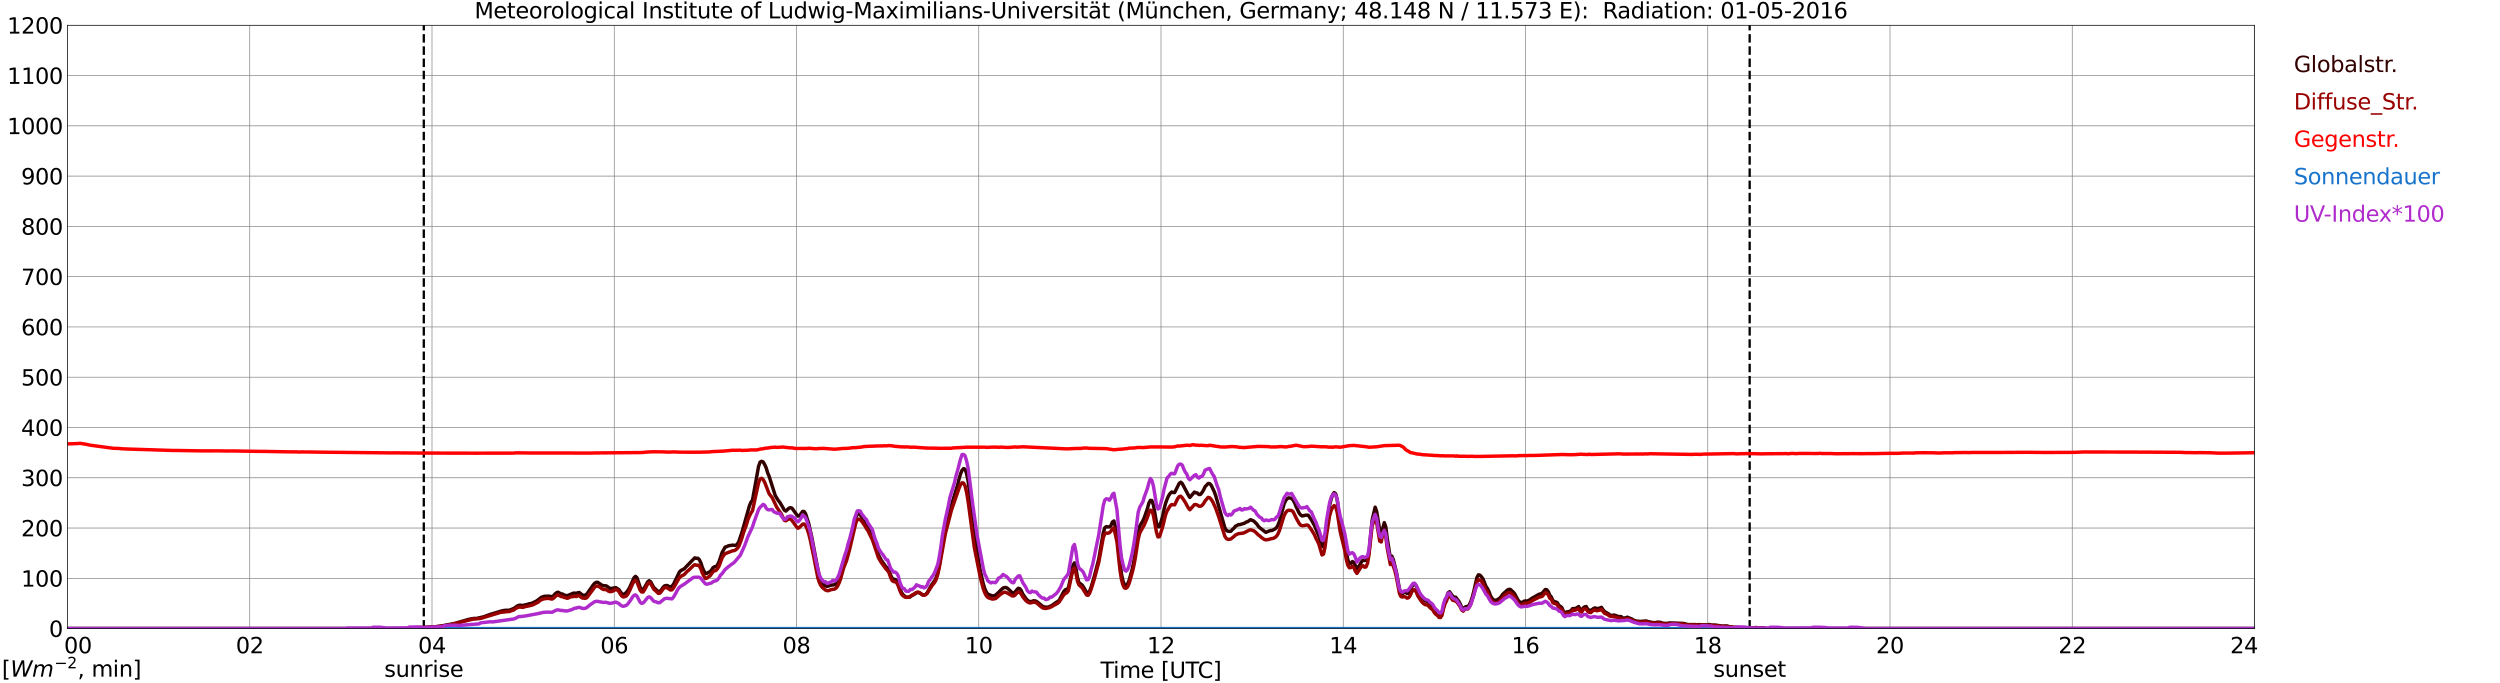<?xml version="1.0" encoding="utf-8" standalone="no"?>
<!DOCTYPE svg PUBLIC "-//W3C//DTD SVG 1.1//EN"
  "http://www.w3.org/Graphics/SVG/1.1/DTD/svg11.dtd">
<svg xmlns:xlink="http://www.w3.org/1999/xlink" width="1085.4pt" height="296.64pt" viewBox="0 0 1085.4 296.64" xmlns="http://www.w3.org/2000/svg" version="1.1">
 <defs>
  <style type="text/css">*{stroke-linejoin: round; stroke-linecap: butt}</style>
 </defs>
 <g id="figure_1">
  <g id="patch_1">
   <path d="M 0 296.64 
L 1085.4 296.64 
L 1085.4 0 
L 0 0 
z
" style="fill: #ffffff"/>
  </g>
  <g id="axes_1">
   <g id="patch_2">
    <path d="M 29.306 272.909 
L 978.814 272.909 
L 978.814 10.976 
L 29.306 10.976 
z
" style="fill: #ffffff"/>
   </g>
   <g id="patch_3">
    <path d="M 978.814 272.909 
L 978.814 272.909 
L 978.814 10.976 
L 978.814 10.976 
z
" clip-path="url(#pa83119616d)" style="fill: #d3d3d3; opacity: 0.25; stroke: #d3d3d3; stroke-linejoin: miter"/>
   </g>
   <g id="matplotlib.axis_1">
    <g id="xtick_1">
     <g id="line2d_1">
      <path d="M 29.306 272.909 
L 29.306 10.976 
" clip-path="url(#pa83119616d)" style="fill: none; stroke: #808080; stroke-width: 0.3; stroke-linecap: square"/>
     </g>
     <g id="line2d_2"/>
     <g id="text_1">
      <!--    00 -->
      <g transform="translate(18.733 283.627) scale(0.095 -0.095)">
       <defs>
        <path id="DejaVuSans-20" transform="scale(0.016)"/>
        <path id="DejaVuSans-30" d="M 2034 4250 
Q 1547 4250 1301 3770 
Q 1056 3291 1056 2328 
Q 1056 1369 1301 889 
Q 1547 409 2034 409 
Q 2525 409 2770 889 
Q 3016 1369 3016 2328 
Q 3016 3291 2770 3770 
Q 2525 4250 2034 4250 
z
M 2034 4750 
Q 2819 4750 3233 4129 
Q 3647 3509 3647 2328 
Q 3647 1150 3233 529 
Q 2819 -91 2034 -91 
Q 1250 -91 836 529 
Q 422 1150 422 2328 
Q 422 3509 836 4129 
Q 1250 4750 2034 4750 
z
" transform="scale(0.016)"/>
       </defs>
       <use xlink:href="#DejaVuSans-20"/>
       <use xlink:href="#DejaVuSans-20" transform="translate(31.787 0)"/>
       <use xlink:href="#DejaVuSans-20" transform="translate(63.574 0)"/>
       <use xlink:href="#DejaVuSans-30" transform="translate(95.361 0)"/>
       <use xlink:href="#DejaVuSans-30" transform="translate(158.984 0)"/>
      </g>
     </g>
    </g>
    <g id="xtick_2">
     <g id="line2d_3">
      <path d="M 108.431 272.909 
L 108.431 10.976 
" clip-path="url(#pa83119616d)" style="fill: none; stroke: #808080; stroke-width: 0.3; stroke-linecap: square"/>
     </g>
     <g id="line2d_4"/>
     <g id="text_2">
      <!-- 02 -->
      <g transform="translate(102.387 283.627) scale(0.095 -0.095)">
       <defs>
        <path id="DejaVuSans-32" d="M 1228 531 
L 3431 531 
L 3431 0 
L 469 0 
L 469 531 
Q 828 903 1448 1529 
Q 2069 2156 2228 2338 
Q 2531 2678 2651 2914 
Q 2772 3150 2772 3378 
Q 2772 3750 2511 3984 
Q 2250 4219 1831 4219 
Q 1534 4219 1204 4116 
Q 875 4013 500 3803 
L 500 4441 
Q 881 4594 1212 4672 
Q 1544 4750 1819 4750 
Q 2544 4750 2975 4387 
Q 3406 4025 3406 3419 
Q 3406 3131 3298 2873 
Q 3191 2616 2906 2266 
Q 2828 2175 2409 1742 
Q 1991 1309 1228 531 
z
" transform="scale(0.016)"/>
       </defs>
       <use xlink:href="#DejaVuSans-30"/>
       <use xlink:href="#DejaVuSans-32" transform="translate(63.623 0)"/>
      </g>
     </g>
    </g>
    <g id="xtick_3">
     <g id="line2d_5">
      <path d="M 187.557 272.909 
L 187.557 10.976 
" clip-path="url(#pa83119616d)" style="fill: none; stroke: #808080; stroke-width: 0.3; stroke-linecap: square"/>
     </g>
     <g id="line2d_6"/>
     <g id="text_3">
      <!-- 04 -->
      <g transform="translate(181.513 283.627) scale(0.095 -0.095)">
       <defs>
        <path id="DejaVuSans-34" d="M 2419 4116 
L 825 1625 
L 2419 1625 
L 2419 4116 
z
M 2253 4666 
L 3047 4666 
L 3047 1625 
L 3713 1625 
L 3713 1100 
L 3047 1100 
L 3047 0 
L 2419 0 
L 2419 1100 
L 313 1100 
L 313 1709 
L 2253 4666 
z
" transform="scale(0.016)"/>
       </defs>
       <use xlink:href="#DejaVuSans-30"/>
       <use xlink:href="#DejaVuSans-34" transform="translate(63.623 0)"/>
      </g>
     </g>
    </g>
    <g id="xtick_4">
     <g id="line2d_7">
      <path d="M 266.683 272.909 
L 266.683 10.976 
" clip-path="url(#pa83119616d)" style="fill: none; stroke: #808080; stroke-width: 0.3; stroke-linecap: square"/>
     </g>
     <g id="line2d_8"/>
     <g id="text_4">
      <!-- 06 -->
      <g transform="translate(260.638 283.627) scale(0.095 -0.095)">
       <defs>
        <path id="DejaVuSans-36" d="M 2113 2584 
Q 1688 2584 1439 2293 
Q 1191 2003 1191 1497 
Q 1191 994 1439 701 
Q 1688 409 2113 409 
Q 2538 409 2786 701 
Q 3034 994 3034 1497 
Q 3034 2003 2786 2293 
Q 2538 2584 2113 2584 
z
M 3366 4563 
L 3366 3988 
Q 3128 4100 2886 4159 
Q 2644 4219 2406 4219 
Q 1781 4219 1451 3797 
Q 1122 3375 1075 2522 
Q 1259 2794 1537 2939 
Q 1816 3084 2150 3084 
Q 2853 3084 3261 2657 
Q 3669 2231 3669 1497 
Q 3669 778 3244 343 
Q 2819 -91 2113 -91 
Q 1303 -91 875 529 
Q 447 1150 447 2328 
Q 447 3434 972 4092 
Q 1497 4750 2381 4750 
Q 2619 4750 2861 4703 
Q 3103 4656 3366 4563 
z
" transform="scale(0.016)"/>
       </defs>
       <use xlink:href="#DejaVuSans-30"/>
       <use xlink:href="#DejaVuSans-36" transform="translate(63.623 0)"/>
      </g>
     </g>
    </g>
    <g id="xtick_5">
     <g id="line2d_9">
      <path d="M 345.808 272.909 
L 345.808 10.976 
" clip-path="url(#pa83119616d)" style="fill: none; stroke: #808080; stroke-width: 0.3; stroke-linecap: square"/>
     </g>
     <g id="line2d_10"/>
     <g id="text_5">
      <!-- 08 -->
      <g transform="translate(339.764 283.627) scale(0.095 -0.095)">
       <defs>
        <path id="DejaVuSans-38" d="M 2034 2216 
Q 1584 2216 1326 1975 
Q 1069 1734 1069 1313 
Q 1069 891 1326 650 
Q 1584 409 2034 409 
Q 2484 409 2743 651 
Q 3003 894 3003 1313 
Q 3003 1734 2745 1975 
Q 2488 2216 2034 2216 
z
M 1403 2484 
Q 997 2584 770 2862 
Q 544 3141 544 3541 
Q 544 4100 942 4425 
Q 1341 4750 2034 4750 
Q 2731 4750 3128 4425 
Q 3525 4100 3525 3541 
Q 3525 3141 3298 2862 
Q 3072 2584 2669 2484 
Q 3125 2378 3379 2068 
Q 3634 1759 3634 1313 
Q 3634 634 3220 271 
Q 2806 -91 2034 -91 
Q 1263 -91 848 271 
Q 434 634 434 1313 
Q 434 1759 690 2068 
Q 947 2378 1403 2484 
z
M 1172 3481 
Q 1172 3119 1398 2916 
Q 1625 2713 2034 2713 
Q 2441 2713 2670 2916 
Q 2900 3119 2900 3481 
Q 2900 3844 2670 4047 
Q 2441 4250 2034 4250 
Q 1625 4250 1398 4047 
Q 1172 3844 1172 3481 
z
" transform="scale(0.016)"/>
       </defs>
       <use xlink:href="#DejaVuSans-30"/>
       <use xlink:href="#DejaVuSans-38" transform="translate(63.623 0)"/>
      </g>
     </g>
    </g>
    <g id="xtick_6">
     <g id="line2d_11">
      <path d="M 424.934 272.909 
L 424.934 10.976 
" clip-path="url(#pa83119616d)" style="fill: none; stroke: #808080; stroke-width: 0.3; stroke-linecap: square"/>
     </g>
     <g id="line2d_12"/>
     <g id="text_6">
      <!-- 10 -->
      <g transform="translate(418.89 283.627) scale(0.095 -0.095)">
       <defs>
        <path id="DejaVuSans-31" d="M 794 531 
L 1825 531 
L 1825 4091 
L 703 3866 
L 703 4441 
L 1819 4666 
L 2450 4666 
L 2450 531 
L 3481 531 
L 3481 0 
L 794 0 
L 794 531 
z
" transform="scale(0.016)"/>
       </defs>
       <use xlink:href="#DejaVuSans-31"/>
       <use xlink:href="#DejaVuSans-30" transform="translate(63.623 0)"/>
      </g>
     </g>
    </g>
    <g id="xtick_7">
     <g id="line2d_13">
      <path d="M 504.06 272.909 
L 504.06 10.976 
" clip-path="url(#pa83119616d)" style="fill: none; stroke: #808080; stroke-width: 0.3; stroke-linecap: square"/>
     </g>
     <g id="line2d_14"/>
     <g id="text_7">
      <!-- 12 -->
      <g transform="translate(498.015 283.627) scale(0.095 -0.095)">
       <use xlink:href="#DejaVuSans-31"/>
       <use xlink:href="#DejaVuSans-32" transform="translate(63.623 0)"/>
      </g>
     </g>
    </g>
    <g id="xtick_8">
     <g id="line2d_15">
      <path d="M 583.185 272.909 
L 583.185 10.976 
" clip-path="url(#pa83119616d)" style="fill: none; stroke: #808080; stroke-width: 0.3; stroke-linecap: square"/>
     </g>
     <g id="line2d_16"/>
     <g id="text_8">
      <!-- 14 -->
      <g transform="translate(577.141 283.627) scale(0.095 -0.095)">
       <use xlink:href="#DejaVuSans-31"/>
       <use xlink:href="#DejaVuSans-34" transform="translate(63.623 0)"/>
      </g>
     </g>
    </g>
    <g id="xtick_9">
     <g id="line2d_17">
      <path d="M 662.311 272.909 
L 662.311 10.976 
" clip-path="url(#pa83119616d)" style="fill: none; stroke: #808080; stroke-width: 0.3; stroke-linecap: square"/>
     </g>
     <g id="line2d_18"/>
     <g id="text_9">
      <!-- 16 -->
      <g transform="translate(656.267 283.627) scale(0.095 -0.095)">
       <use xlink:href="#DejaVuSans-31"/>
       <use xlink:href="#DejaVuSans-36" transform="translate(63.623 0)"/>
      </g>
     </g>
    </g>
    <g id="xtick_10">
     <g id="line2d_19">
      <path d="M 741.437 272.909 
L 741.437 10.976 
" clip-path="url(#pa83119616d)" style="fill: none; stroke: #808080; stroke-width: 0.3; stroke-linecap: square"/>
     </g>
     <g id="line2d_20"/>
     <g id="text_10">
      <!-- 18 -->
      <g transform="translate(735.392 283.627) scale(0.095 -0.095)">
       <use xlink:href="#DejaVuSans-31"/>
       <use xlink:href="#DejaVuSans-38" transform="translate(63.623 0)"/>
      </g>
     </g>
    </g>
    <g id="xtick_11">
     <g id="line2d_21">
      <path d="M 820.562 272.909 
L 820.562 10.976 
" clip-path="url(#pa83119616d)" style="fill: none; stroke: #808080; stroke-width: 0.3; stroke-linecap: square"/>
     </g>
     <g id="line2d_22"/>
     <g id="text_11">
      <!-- 20 -->
      <g transform="translate(814.518 283.627) scale(0.095 -0.095)">
       <use xlink:href="#DejaVuSans-32"/>
       <use xlink:href="#DejaVuSans-30" transform="translate(63.623 0)"/>
      </g>
     </g>
    </g>
    <g id="xtick_12">
     <g id="line2d_23">
      <path d="M 899.688 272.909 
L 899.688 10.976 
" clip-path="url(#pa83119616d)" style="fill: none; stroke: #808080; stroke-width: 0.3; stroke-linecap: square"/>
     </g>
     <g id="line2d_24"/>
     <g id="text_12">
      <!-- 22 -->
      <g transform="translate(893.644 283.627) scale(0.095 -0.095)">
       <use xlink:href="#DejaVuSans-32"/>
       <use xlink:href="#DejaVuSans-32" transform="translate(63.623 0)"/>
      </g>
     </g>
    </g>
    <g id="xtick_13">
     <g id="line2d_25">
      <path d="M 978.814 272.909 
L 978.814 10.976 
" clip-path="url(#pa83119616d)" style="fill: none; stroke: #808080; stroke-width: 0.3; stroke-linecap: square"/>
     </g>
     <g id="line2d_26"/>
     <g id="text_13">
      <!-- 24    -->
      <g transform="translate(968.241 283.627) scale(0.095 -0.095)">
       <use xlink:href="#DejaVuSans-32"/>
       <use xlink:href="#DejaVuSans-34" transform="translate(63.623 0)"/>
       <use xlink:href="#DejaVuSans-20" transform="translate(127.246 0)"/>
       <use xlink:href="#DejaVuSans-20" transform="translate(159.033 0)"/>
       <use xlink:href="#DejaVuSans-20" transform="translate(190.82 0)"/>
      </g>
     </g>
    </g>
    <g id="text_14">
     <!-- Time [UTC] -->
     <g transform="translate(477.806 294.322) scale(0.095 -0.095)">
      <defs>
       <path id="DejaVuSans-54" d="M -19 4666 
L 3928 4666 
L 3928 4134 
L 2272 4134 
L 2272 0 
L 1638 0 
L 1638 4134 
L -19 4134 
L -19 4666 
z
" transform="scale(0.016)"/>
       <path id="DejaVuSans-69" d="M 603 3500 
L 1178 3500 
L 1178 0 
L 603 0 
L 603 3500 
z
M 603 4863 
L 1178 4863 
L 1178 4134 
L 603 4134 
L 603 4863 
z
" transform="scale(0.016)"/>
       <path id="DejaVuSans-6d" d="M 3328 2828 
Q 3544 3216 3844 3400 
Q 4144 3584 4550 3584 
Q 5097 3584 5394 3201 
Q 5691 2819 5691 2113 
L 5691 0 
L 5113 0 
L 5113 2094 
Q 5113 2597 4934 2840 
Q 4756 3084 4391 3084 
Q 3944 3084 3684 2787 
Q 3425 2491 3425 1978 
L 3425 0 
L 2847 0 
L 2847 2094 
Q 2847 2600 2669 2842 
Q 2491 3084 2119 3084 
Q 1678 3084 1418 2786 
Q 1159 2488 1159 1978 
L 1159 0 
L 581 0 
L 581 3500 
L 1159 3500 
L 1159 2956 
Q 1356 3278 1631 3431 
Q 1906 3584 2284 3584 
Q 2666 3584 2933 3390 
Q 3200 3197 3328 2828 
z
" transform="scale(0.016)"/>
       <path id="DejaVuSans-65" d="M 3597 1894 
L 3597 1613 
L 953 1613 
Q 991 1019 1311 708 
Q 1631 397 2203 397 
Q 2534 397 2845 478 
Q 3156 559 3463 722 
L 3463 178 
Q 3153 47 2828 -22 
Q 2503 -91 2169 -91 
Q 1331 -91 842 396 
Q 353 884 353 1716 
Q 353 2575 817 3079 
Q 1281 3584 2069 3584 
Q 2775 3584 3186 3129 
Q 3597 2675 3597 1894 
z
M 3022 2063 
Q 3016 2534 2758 2815 
Q 2500 3097 2075 3097 
Q 1594 3097 1305 2825 
Q 1016 2553 972 2059 
L 3022 2063 
z
" transform="scale(0.016)"/>
       <path id="DejaVuSans-5b" d="M 550 4863 
L 1875 4863 
L 1875 4416 
L 1125 4416 
L 1125 -397 
L 1875 -397 
L 1875 -844 
L 550 -844 
L 550 4863 
z
" transform="scale(0.016)"/>
       <path id="DejaVuSans-55" d="M 556 4666 
L 1191 4666 
L 1191 1831 
Q 1191 1081 1462 751 
Q 1734 422 2344 422 
Q 2950 422 3222 751 
Q 3494 1081 3494 1831 
L 3494 4666 
L 4128 4666 
L 4128 1753 
Q 4128 841 3676 375 
Q 3225 -91 2344 -91 
Q 1459 -91 1007 375 
Q 556 841 556 1753 
L 556 4666 
z
" transform="scale(0.016)"/>
       <path id="DejaVuSans-43" d="M 4122 4306 
L 4122 3641 
Q 3803 3938 3442 4084 
Q 3081 4231 2675 4231 
Q 1875 4231 1450 3742 
Q 1025 3253 1025 2328 
Q 1025 1406 1450 917 
Q 1875 428 2675 428 
Q 3081 428 3442 575 
Q 3803 722 4122 1019 
L 4122 359 
Q 3791 134 3420 21 
Q 3050 -91 2638 -91 
Q 1578 -91 968 557 
Q 359 1206 359 2328 
Q 359 3453 968 4101 
Q 1578 4750 2638 4750 
Q 3056 4750 3426 4639 
Q 3797 4528 4122 4306 
z
" transform="scale(0.016)"/>
       <path id="DejaVuSans-5d" d="M 1947 4863 
L 1947 -844 
L 622 -844 
L 622 -397 
L 1369 -397 
L 1369 4416 
L 622 4416 
L 622 4863 
L 1947 4863 
z
" transform="scale(0.016)"/>
      </defs>
      <use xlink:href="#DejaVuSans-54"/>
      <use xlink:href="#DejaVuSans-69" transform="translate(57.959 0)"/>
      <use xlink:href="#DejaVuSans-6d" transform="translate(85.742 0)"/>
      <use xlink:href="#DejaVuSans-65" transform="translate(183.154 0)"/>
      <use xlink:href="#DejaVuSans-20" transform="translate(244.678 0)"/>
      <use xlink:href="#DejaVuSans-5b" transform="translate(276.465 0)"/>
      <use xlink:href="#DejaVuSans-55" transform="translate(315.479 0)"/>
      <use xlink:href="#DejaVuSans-54" transform="translate(388.672 0)"/>
      <use xlink:href="#DejaVuSans-43" transform="translate(443.881 0)"/>
      <use xlink:href="#DejaVuSans-5d" transform="translate(513.705 0)"/>
     </g>
    </g>
   </g>
   <g id="matplotlib.axis_2">
    <g id="ytick_1">
     <g id="line2d_27">
      <path d="M 29.306 272.909 
L 978.814 272.909 
" clip-path="url(#pa83119616d)" style="fill: none; stroke: #808080; stroke-width: 0.3; stroke-linecap: square"/>
     </g>
     <g id="line2d_28"/>
     <g id="text_15">
      <!-- 0 -->
      <g transform="translate(21.261 276.518) scale(0.095 -0.095)">
       <use xlink:href="#DejaVuSans-30"/>
      </g>
     </g>
    </g>
    <g id="ytick_2">
     <g id="line2d_29">
      <path d="M 29.306 251.081 
L 978.814 251.081 
" clip-path="url(#pa83119616d)" style="fill: none; stroke: #808080; stroke-width: 0.3; stroke-linecap: square"/>
     </g>
     <g id="line2d_30"/>
     <g id="text_16">
      <!-- 100 -->
      <g transform="translate(9.173 254.69) scale(0.095 -0.095)">
       <use xlink:href="#DejaVuSans-31"/>
       <use xlink:href="#DejaVuSans-30" transform="translate(63.623 0)"/>
       <use xlink:href="#DejaVuSans-30" transform="translate(127.246 0)"/>
      </g>
     </g>
    </g>
    <g id="ytick_3">
     <g id="line2d_31">
      <path d="M 29.306 229.253 
L 978.814 229.253 
" clip-path="url(#pa83119616d)" style="fill: none; stroke: #808080; stroke-width: 0.3; stroke-linecap: square"/>
     </g>
     <g id="line2d_32"/>
     <g id="text_17">
      <!-- 200 -->
      <g transform="translate(9.173 232.863) scale(0.095 -0.095)">
       <use xlink:href="#DejaVuSans-32"/>
       <use xlink:href="#DejaVuSans-30" transform="translate(63.623 0)"/>
       <use xlink:href="#DejaVuSans-30" transform="translate(127.246 0)"/>
      </g>
     </g>
    </g>
    <g id="ytick_4">
     <g id="line2d_33">
      <path d="M 29.306 207.426 
L 978.814 207.426 
" clip-path="url(#pa83119616d)" style="fill: none; stroke: #808080; stroke-width: 0.3; stroke-linecap: square"/>
     </g>
     <g id="line2d_34"/>
     <g id="text_18">
      <!-- 300 -->
      <g transform="translate(9.173 211.035) scale(0.095 -0.095)">
       <defs>
        <path id="DejaVuSans-33" d="M 2597 2516 
Q 3050 2419 3304 2112 
Q 3559 1806 3559 1356 
Q 3559 666 3084 287 
Q 2609 -91 1734 -91 
Q 1441 -91 1130 -33 
Q 819 25 488 141 
L 488 750 
Q 750 597 1062 519 
Q 1375 441 1716 441 
Q 2309 441 2620 675 
Q 2931 909 2931 1356 
Q 2931 1769 2642 2001 
Q 2353 2234 1838 2234 
L 1294 2234 
L 1294 2753 
L 1863 2753 
Q 2328 2753 2575 2939 
Q 2822 3125 2822 3475 
Q 2822 3834 2567 4026 
Q 2313 4219 1838 4219 
Q 1578 4219 1281 4162 
Q 984 4106 628 3988 
L 628 4550 
Q 988 4650 1302 4700 
Q 1616 4750 1894 4750 
Q 2613 4750 3031 4423 
Q 3450 4097 3450 3541 
Q 3450 3153 3228 2886 
Q 3006 2619 2597 2516 
z
" transform="scale(0.016)"/>
       </defs>
       <use xlink:href="#DejaVuSans-33"/>
       <use xlink:href="#DejaVuSans-30" transform="translate(63.623 0)"/>
       <use xlink:href="#DejaVuSans-30" transform="translate(127.246 0)"/>
      </g>
     </g>
    </g>
    <g id="ytick_5">
     <g id="line2d_35">
      <path d="M 29.306 185.598 
L 978.814 185.598 
" clip-path="url(#pa83119616d)" style="fill: none; stroke: #808080; stroke-width: 0.3; stroke-linecap: square"/>
     </g>
     <g id="line2d_36"/>
     <g id="text_19">
      <!-- 400 -->
      <g transform="translate(9.173 189.207) scale(0.095 -0.095)">
       <use xlink:href="#DejaVuSans-34"/>
       <use xlink:href="#DejaVuSans-30" transform="translate(63.623 0)"/>
       <use xlink:href="#DejaVuSans-30" transform="translate(127.246 0)"/>
      </g>
     </g>
    </g>
    <g id="ytick_6">
     <g id="line2d_37">
      <path d="M 29.306 163.77 
L 978.814 163.77 
" clip-path="url(#pa83119616d)" style="fill: none; stroke: #808080; stroke-width: 0.3; stroke-linecap: square"/>
     </g>
     <g id="line2d_38"/>
     <g id="text_20">
      <!-- 500 -->
      <g transform="translate(9.173 167.379) scale(0.095 -0.095)">
       <defs>
        <path id="DejaVuSans-35" d="M 691 4666 
L 3169 4666 
L 3169 4134 
L 1269 4134 
L 1269 2991 
Q 1406 3038 1543 3061 
Q 1681 3084 1819 3084 
Q 2600 3084 3056 2656 
Q 3513 2228 3513 1497 
Q 3513 744 3044 326 
Q 2575 -91 1722 -91 
Q 1428 -91 1123 -41 
Q 819 9 494 109 
L 494 744 
Q 775 591 1075 516 
Q 1375 441 1709 441 
Q 2250 441 2565 725 
Q 2881 1009 2881 1497 
Q 2881 1984 2565 2268 
Q 2250 2553 1709 2553 
Q 1456 2553 1204 2497 
Q 953 2441 691 2322 
L 691 4666 
z
" transform="scale(0.016)"/>
       </defs>
       <use xlink:href="#DejaVuSans-35"/>
       <use xlink:href="#DejaVuSans-30" transform="translate(63.623 0)"/>
       <use xlink:href="#DejaVuSans-30" transform="translate(127.246 0)"/>
      </g>
     </g>
    </g>
    <g id="ytick_7">
     <g id="line2d_39">
      <path d="M 29.306 141.942 
L 978.814 141.942 
" clip-path="url(#pa83119616d)" style="fill: none; stroke: #808080; stroke-width: 0.3; stroke-linecap: square"/>
     </g>
     <g id="line2d_40"/>
     <g id="text_21">
      <!-- 600 -->
      <g transform="translate(9.173 145.551) scale(0.095 -0.095)">
       <use xlink:href="#DejaVuSans-36"/>
       <use xlink:href="#DejaVuSans-30" transform="translate(63.623 0)"/>
       <use xlink:href="#DejaVuSans-30" transform="translate(127.246 0)"/>
      </g>
     </g>
    </g>
    <g id="ytick_8">
     <g id="line2d_41">
      <path d="M 29.306 120.114 
L 978.814 120.114 
" clip-path="url(#pa83119616d)" style="fill: none; stroke: #808080; stroke-width: 0.3; stroke-linecap: square"/>
     </g>
     <g id="line2d_42"/>
     <g id="text_22">
      <!-- 700 -->
      <g transform="translate(9.173 123.724) scale(0.095 -0.095)">
       <defs>
        <path id="DejaVuSans-37" d="M 525 4666 
L 3525 4666 
L 3525 4397 
L 1831 0 
L 1172 0 
L 2766 4134 
L 525 4134 
L 525 4666 
z
" transform="scale(0.016)"/>
       </defs>
       <use xlink:href="#DejaVuSans-37"/>
       <use xlink:href="#DejaVuSans-30" transform="translate(63.623 0)"/>
       <use xlink:href="#DejaVuSans-30" transform="translate(127.246 0)"/>
      </g>
     </g>
    </g>
    <g id="ytick_9">
     <g id="line2d_43">
      <path d="M 29.306 98.287 
L 978.814 98.287 
" clip-path="url(#pa83119616d)" style="fill: none; stroke: #808080; stroke-width: 0.3; stroke-linecap: square"/>
     </g>
     <g id="line2d_44"/>
     <g id="text_23">
      <!-- 800 -->
      <g transform="translate(9.173 101.896) scale(0.095 -0.095)">
       <use xlink:href="#DejaVuSans-38"/>
       <use xlink:href="#DejaVuSans-30" transform="translate(63.623 0)"/>
       <use xlink:href="#DejaVuSans-30" transform="translate(127.246 0)"/>
      </g>
     </g>
    </g>
    <g id="ytick_10">
     <g id="line2d_45">
      <path d="M 29.306 76.459 
L 978.814 76.459 
" clip-path="url(#pa83119616d)" style="fill: none; stroke: #808080; stroke-width: 0.3; stroke-linecap: square"/>
     </g>
     <g id="line2d_46"/>
     <g id="text_24">
      <!-- 900 -->
      <g transform="translate(9.173 80.068) scale(0.095 -0.095)">
       <defs>
        <path id="DejaVuSans-39" d="M 703 97 
L 703 672 
Q 941 559 1184 500 
Q 1428 441 1663 441 
Q 2288 441 2617 861 
Q 2947 1281 2994 2138 
Q 2813 1869 2534 1725 
Q 2256 1581 1919 1581 
Q 1219 1581 811 2004 
Q 403 2428 403 3163 
Q 403 3881 828 4315 
Q 1253 4750 1959 4750 
Q 2769 4750 3195 4129 
Q 3622 3509 3622 2328 
Q 3622 1225 3098 567 
Q 2575 -91 1691 -91 
Q 1453 -91 1209 -44 
Q 966 3 703 97 
z
M 1959 2075 
Q 2384 2075 2632 2365 
Q 2881 2656 2881 3163 
Q 2881 3666 2632 3958 
Q 2384 4250 1959 4250 
Q 1534 4250 1286 3958 
Q 1038 3666 1038 3163 
Q 1038 2656 1286 2365 
Q 1534 2075 1959 2075 
z
" transform="scale(0.016)"/>
       </defs>
       <use xlink:href="#DejaVuSans-39"/>
       <use xlink:href="#DejaVuSans-30" transform="translate(63.623 0)"/>
       <use xlink:href="#DejaVuSans-30" transform="translate(127.246 0)"/>
      </g>
     </g>
    </g>
    <g id="ytick_11">
     <g id="line2d_47">
      <path d="M 29.306 54.631 
L 978.814 54.631 
" clip-path="url(#pa83119616d)" style="fill: none; stroke: #808080; stroke-width: 0.3; stroke-linecap: square"/>
     </g>
     <g id="line2d_48"/>
     <g id="text_25">
      <!-- 1000 -->
      <g transform="translate(3.128 58.24) scale(0.095 -0.095)">
       <use xlink:href="#DejaVuSans-31"/>
       <use xlink:href="#DejaVuSans-30" transform="translate(63.623 0)"/>
       <use xlink:href="#DejaVuSans-30" transform="translate(127.246 0)"/>
       <use xlink:href="#DejaVuSans-30" transform="translate(190.869 0)"/>
      </g>
     </g>
    </g>
    <g id="ytick_12">
     <g id="line2d_49">
      <path d="M 29.306 32.803 
L 978.814 32.803 
" clip-path="url(#pa83119616d)" style="fill: none; stroke: #808080; stroke-width: 0.3; stroke-linecap: square"/>
     </g>
     <g id="line2d_50"/>
     <g id="text_26">
      <!-- 1100 -->
      <g transform="translate(3.128 36.413) scale(0.095 -0.095)">
       <use xlink:href="#DejaVuSans-31"/>
       <use xlink:href="#DejaVuSans-31" transform="translate(63.623 0)"/>
       <use xlink:href="#DejaVuSans-30" transform="translate(127.246 0)"/>
       <use xlink:href="#DejaVuSans-30" transform="translate(190.869 0)"/>
      </g>
     </g>
    </g>
    <g id="ytick_13">
     <g id="line2d_51">
      <path d="M 29.306 10.976 
L 978.814 10.976 
" clip-path="url(#pa83119616d)" style="fill: none; stroke: #808080; stroke-width: 0.3; stroke-linecap: square"/>
     </g>
     <g id="line2d_52"/>
     <g id="text_27">
      <!-- 1200 -->
      <g transform="translate(3.128 14.585) scale(0.095 -0.095)">
       <use xlink:href="#DejaVuSans-31"/>
       <use xlink:href="#DejaVuSans-32" transform="translate(63.623 0)"/>
       <use xlink:href="#DejaVuSans-30" transform="translate(127.246 0)"/>
       <use xlink:href="#DejaVuSans-30" transform="translate(190.869 0)"/>
      </g>
     </g>
    </g>
   </g>
   <g id="line2d_53">
    <path d="M 183.996 272.909 
L 183.996 10.976 
" clip-path="url(#pa83119616d)" style="fill: none; stroke-dasharray: 3.7,1.6; stroke-dashoffset: 0; stroke: #000000"/>
   </g>
   <g id="line2d_54">
    <path d="M 759.636 272.909 
L 759.636 10.976 
" clip-path="url(#pa83119616d)" style="fill: none; stroke-dasharray: 3.7,1.6; stroke-dashoffset: 0; stroke: #000000"/>
   </g>
   <g id="line2d_55">
    <path d="M 29.306 272.909 
L 177.007 272.909 
L 177.666 272.623 
L 178.985 272.651 
L 188.876 272.119 
L 191.513 271.793 
L 197.448 270.667 
L 201.404 269.512 
L 203.382 268.921 
L 204.701 268.655 
L 206.02 268.476 
L 206.679 268.535 
L 209.976 267.795 
L 212.614 266.817 
L 217.889 265.219 
L 219.207 264.981 
L 221.186 264.922 
L 223.164 264.123 
L 224.482 263.145 
L 225.142 262.848 
L 225.801 262.731 
L 226.461 262.848 
L 227.12 262.848 
L 229.098 262.375 
L 229.757 262.139 
L 230.417 262.049 
L 231.076 261.842 
L 233.054 260.864 
L 235.033 259.325 
L 236.351 258.88 
L 238.329 258.821 
L 239.648 259.059 
L 240.308 258.673 
L 240.967 257.874 
L 241.626 257.341 
L 242.286 257.103 
L 243.604 257.874 
L 244.264 257.902 
L 244.923 258.348 
L 246.242 258.644 
L 248.88 257.549 
L 249.539 257.487 
L 250.198 257.636 
L 250.858 257.341 
L 251.517 257.252 
L 252.836 258.317 
L 253.495 258.465 
L 254.155 258.348 
L 254.814 257.874 
L 257.451 254.113 
L 258.111 253.283 
L 258.77 252.869 
L 259.43 252.779 
L 261.408 254.113 
L 262.067 254.29 
L 262.726 254.29 
L 263.386 254.438 
L 264.705 255.416 
L 265.364 255.503 
L 267.342 255.119 
L 268.661 255.949 
L 269.98 257.784 
L 270.639 258.11 
L 271.298 257.725 
L 271.958 257.193 
L 272.617 256.333 
L 273.277 255.268 
L 275.255 250.854 
L 275.914 250.232 
L 276.573 250.854 
L 277.892 254.881 
L 278.552 256.038 
L 279.211 255.949 
L 279.87 255.03 
L 281.189 252.631 
L 281.849 252.129 
L 282.508 252.631 
L 283.827 255.06 
L 285.805 256.865 
L 286.464 256.865 
L 287.124 256.097 
L 287.783 255.119 
L 288.442 254.408 
L 289.102 254.2 
L 289.761 254.231 
L 290.42 254.615 
L 291.08 254.822 
L 291.739 254.497 
L 292.399 253.668 
L 295.036 248.248 
L 295.696 247.656 
L 297.014 246.975 
L 301.63 242.206 
L 302.289 242.413 
L 302.949 242.354 
L 303.608 242.976 
L 304.267 244.28 
L 304.927 246.382 
L 305.586 247.833 
L 306.246 248.959 
L 306.905 248.959 
L 307.564 248.514 
L 308.224 248.248 
L 308.883 247.508 
L 309.543 246.499 
L 310.202 246.056 
L 310.861 246.026 
L 311.521 245.227 
L 312.18 243.865 
L 313.499 239.896 
L 314.818 237.526 
L 315.477 237.349 
L 316.136 237.024 
L 316.796 236.845 
L 317.455 236.817 
L 318.114 236.638 
L 318.774 236.786 
L 319.433 236.727 
L 320.093 236.282 
L 320.752 235.186 
L 322.071 231.248 
L 323.39 226.658 
L 325.368 219.579 
L 326.027 218.038 
L 326.686 217.15 
L 328.665 206.221 
L 329.324 202.519 
L 329.983 200.652 
L 330.643 200.299 
L 331.302 200.534 
L 331.961 201.63 
L 332.621 203.051 
L 333.28 205.273 
L 333.94 206.843 
L 336.577 215.135 
L 337.896 217.298 
L 338.555 218.069 
L 339.874 220.319 
L 340.533 221.504 
L 341.193 221.889 
L 342.512 220.644 
L 343.171 220.409 
L 343.83 220.616 
L 345.149 222.421 
L 345.808 223.369 
L 346.468 224.08 
L 347.127 223.932 
L 348.446 222.037 
L 349.105 222.065 
L 349.765 223.074 
L 351.083 227.191 
L 352.402 233.025 
L 355.699 250.47 
L 356.359 252.157 
L 357.018 253.225 
L 357.677 253.906 
L 358.337 254.32 
L 358.996 254.587 
L 359.655 254.467 
L 360.315 254.141 
L 362.293 253.875 
L 362.952 253.432 
L 363.612 252.334 
L 364.271 251.002 
L 364.93 249.254 
L 366.249 243.834 
L 368.227 238.179 
L 371.524 224.792 
L 372.184 223.192 
L 372.843 223.043 
L 373.502 223.548 
L 375.481 226.361 
L 376.14 227.782 
L 376.799 228.67 
L 378.118 231.425 
L 379.437 234.802 
L 381.415 240.962 
L 382.734 243.419 
L 384.712 246.174 
L 385.371 246.737 
L 386.031 247.833 
L 386.69 249.728 
L 387.349 251.092 
L 388.009 251.476 
L 388.668 251.594 
L 389.328 252.009 
L 389.987 253.312 
L 391.306 257.044 
L 391.965 258.11 
L 393.284 259.236 
L 394.603 259.325 
L 395.262 259.087 
L 395.921 258.465 
L 396.581 258.258 
L 397.899 257.4 
L 398.559 257.252 
L 399.218 257.4 
L 400.537 258.23 
L 401.196 258.289 
L 401.856 258.081 
L 402.515 257.429 
L 404.493 253.844 
L 405.812 252.068 
L 406.471 250.706 
L 407.131 248.573 
L 407.79 245.642 
L 409.109 237.498 
L 409.768 233.32 
L 410.428 229.886 
L 413.065 219.313 
L 415.703 210.724 
L 416.362 207.997 
L 417.022 205.747 
L 417.681 204.178 
L 418.34 203.466 
L 419 203.734 
L 419.659 205.629 
L 420.318 208.916 
L 421.637 219.044 
L 424.275 239.866 
L 425.593 247.744 
L 426.912 253.519 
L 427.572 255.593 
L 428.231 257.103 
L 428.89 257.963 
L 430.869 258.732 
L 432.187 258.465 
L 433.506 257.221 
L 434.825 255.89 
L 435.484 255.296 
L 436.144 255.089 
L 436.803 255.06 
L 437.462 255.444 
L 439.44 257.28 
L 440.1 257.459 
L 440.759 256.985 
L 441.419 256.097 
L 442.078 255.416 
L 442.737 255.562 
L 443.397 256.453 
L 444.056 257.902 
L 445.375 259.827 
L 446.034 260.539 
L 446.694 261.072 
L 447.353 261.189 
L 448.012 261.102 
L 448.672 260.836 
L 449.331 260.836 
L 449.991 261.102 
L 450.65 261.576 
L 452.628 263.204 
L 453.287 263.501 
L 454.606 263.649 
L 455.266 263.501 
L 456.584 262.938 
L 458.563 261.517 
L 459.222 261.161 
L 459.881 260.57 
L 461.859 256.778 
L 462.519 256.067 
L 463.178 255.831 
L 463.838 255.268 
L 465.156 249.285 
L 465.816 245.493 
L 466.475 244.369 
L 467.134 246.796 
L 467.794 250.706 
L 468.453 252.987 
L 469.772 253.964 
L 470.431 254.912 
L 471.75 257.193 
L 472.409 257.549 
L 473.069 256.658 
L 473.728 254.942 
L 475.047 250.411 
L 477.025 242.769 
L 479.003 231.277 
L 479.663 229.116 
L 480.322 228.642 
L 480.981 228.76 
L 481.641 228.76 
L 482.3 228.256 
L 482.96 226.627 
L 483.619 226.182 
L 484.938 231.543 
L 486.916 249.313 
L 487.575 252.365 
L 488.235 253.844 
L 488.894 254.141 
L 489.553 253.578 
L 490.213 251.98 
L 491.532 247.183 
L 492.191 244.131 
L 493.51 235.69 
L 494.169 231.277 
L 494.828 228.404 
L 496.147 226.182 
L 496.807 224.702 
L 498.125 220.941 
L 498.785 218.483 
L 499.444 217.239 
L 500.103 217.327 
L 500.763 219.223 
L 502.082 226.804 
L 502.741 228.701 
L 503.4 228.67 
L 504.719 224.405 
L 505.379 221.118 
L 506.038 218.542 
L 506.697 216.707 
L 507.357 215.225 
L 508.016 214.247 
L 508.675 213.596 
L 509.335 213.832 
L 509.994 213.832 
L 511.972 209.835 
L 512.632 209.362 
L 513.291 209.953 
L 515.269 213.686 
L 515.929 214.958 
L 516.588 215.965 
L 518.566 213.655 
L 519.226 213.952 
L 519.885 214.07 
L 520.544 214.72 
L 521.204 214.661 
L 521.863 213.832 
L 522.522 212.767 
L 523.182 211.346 
L 524.501 209.923 
L 525.16 209.953 
L 525.819 210.604 
L 527.138 213.358 
L 527.797 215.166 
L 531.754 229.057 
L 532.413 230.212 
L 533.073 230.626 
L 533.732 230.714 
L 534.391 230.655 
L 535.051 229.886 
L 535.71 229.323 
L 536.369 228.494 
L 537.688 227.782 
L 538.348 227.754 
L 540.326 227.16 
L 540.985 226.686 
L 541.644 226.51 
L 542.963 225.621 
L 544.282 226.182 
L 545.601 227.457 
L 546.26 228.404 
L 546.919 229.116 
L 549.557 231.128 
L 551.535 230.329 
L 552.195 230.329 
L 553.513 229.679 
L 554.173 229.144 
L 554.832 228.02 
L 555.491 226.302 
L 557.47 218.898 
L 558.129 217.388 
L 558.788 216.587 
L 559.448 216.144 
L 560.766 216.351 
L 561.426 217.121 
L 562.085 218.335 
L 562.745 220.022 
L 564.063 222.808 
L 564.723 223.606 
L 565.382 224.021 
L 566.701 223.696 
L 567.36 223.637 
L 568.02 223.724 
L 569.338 225.708 
L 570.657 228.079 
L 572.635 232.846 
L 573.954 236.934 
L 574.613 237.526 
L 575.273 234.891 
L 577.251 219.49 
L 577.91 216.794 
L 578.57 214.781 
L 579.229 213.863 
L 579.889 214.367 
L 580.548 216.973 
L 581.867 227.219 
L 582.526 230.862 
L 583.845 236.046 
L 585.164 242.946 
L 585.823 244.812 
L 586.482 244.664 
L 587.142 243.806 
L 587.801 244.19 
L 589.12 247.063 
L 590.439 245.109 
L 591.098 243.924 
L 591.757 243.184 
L 592.417 243.361 
L 593.076 243.184 
L 593.736 242.472 
L 594.395 239.451 
L 595.714 225.857 
L 597.032 220.201 
L 597.692 222.037 
L 599.011 230.122 
L 599.67 231.87 
L 600.989 226.924 
L 601.648 228.701 
L 602.307 233.883 
L 603.626 242.265 
L 604.286 241.466 
L 604.945 243.005 
L 606.264 248.396 
L 607.582 255.623 
L 608.242 257.549 
L 608.901 257.874 
L 609.561 257.162 
L 610.22 257.162 
L 610.879 257.636 
L 611.539 257.608 
L 612.198 256.689 
L 612.858 254.942 
L 613.517 253.875 
L 614.176 253.519 
L 614.836 254.349 
L 616.154 257.487 
L 617.473 259.533 
L 618.133 260.124 
L 618.792 260.895 
L 619.451 260.954 
L 620.111 261.427 
L 622.089 263.442 
L 622.748 264.656 
L 623.408 265.514 
L 624.067 266.077 
L 624.726 266.817 
L 625.386 267.085 
L 626.045 266.256 
L 627.364 260.864 
L 628.023 259.62 
L 628.683 257.37 
L 629.342 256.896 
L 630.661 258.762 
L 631.32 259.266 
L 631.98 259.266 
L 633.298 260.954 
L 633.958 262.139 
L 634.617 263.708 
L 635.276 264.3 
L 635.936 263.678 
L 636.595 263.322 
L 637.255 263.294 
L 637.914 262.641 
L 638.573 261.189 
L 639.233 259.177 
L 639.892 256.658 
L 641.211 250.765 
L 641.87 249.551 
L 642.53 249.699 
L 643.189 250.411 
L 643.848 251.328 
L 645.167 254.646 
L 645.827 255.562 
L 646.486 256.927 
L 647.145 258.732 
L 647.805 259.799 
L 648.464 260.421 
L 649.123 260.629 
L 649.783 260.539 
L 651.102 259.74 
L 651.761 258.97 
L 652.42 258.022 
L 654.399 256.215 
L 655.058 255.89 
L 655.717 255.89 
L 657.036 257.103 
L 657.695 257.933 
L 659.014 260.48 
L 659.674 261.22 
L 660.333 261.665 
L 660.992 261.458 
L 661.652 261.043 
L 662.311 260.864 
L 662.97 261.013 
L 664.289 260.362 
L 664.949 259.827 
L 666.927 258.732 
L 668.246 257.963 
L 668.905 257.874 
L 669.564 257.518 
L 670.883 255.949 
L 671.542 256.038 
L 672.202 256.896 
L 672.861 258.465 
L 673.521 259.177 
L 674.18 260.716 
L 674.839 261.22 
L 675.499 261.338 
L 676.158 261.694 
L 676.817 262.879 
L 677.477 263.263 
L 678.136 263.857 
L 678.796 265.514 
L 679.455 266.463 
L 680.114 265.693 
L 681.433 265.455 
L 682.092 265.07 
L 682.752 264.241 
L 684.071 264.182 
L 685.389 263.353 
L 686.049 264.597 
L 686.708 265.04 
L 687.368 263.916 
L 688.027 263.47 
L 688.686 263.353 
L 689.346 264.566 
L 690.005 264.922 
L 690.664 264.981 
L 691.324 264.625 
L 691.983 264.093 
L 692.643 263.944 
L 693.302 264.3 
L 694.621 263.975 
L 695.28 263.678 
L 695.939 264.686 
L 696.599 265.485 
L 698.577 266.64 
L 699.236 267.293 
L 700.555 267.055 
L 701.215 267.114 
L 702.533 267.677 
L 703.852 267.707 
L 704.511 268.388 
L 705.83 268.24 
L 706.49 267.943 
L 708.468 268.742 
L 709.127 269.187 
L 710.446 269.661 
L 712.424 269.809 
L 713.083 269.691 
L 713.743 269.72 
L 714.402 269.571 
L 715.062 269.691 
L 715.721 269.986 
L 716.38 269.986 
L 717.04 270.252 
L 717.699 270.252 
L 718.358 270.401 
L 719.677 270.106 
L 720.996 270.193 
L 721.655 270.521 
L 722.974 270.667 
L 723.633 270.667 
L 724.952 270.431 
L 730.887 270.667 
L 732.865 271.171 
L 734.184 271.171 
L 736.162 271.171 
L 736.821 271.289 
L 737.48 271.171 
L 741.437 271.32 
L 742.096 271.112 
L 742.756 271.32 
L 744.074 271.409 
L 744.734 271.379 
L 747.371 271.763 
L 748.031 271.852 
L 748.69 271.763 
L 750.009 271.793 
L 750.668 272.06 
L 751.987 272.208 
L 752.646 272.385 
L 755.943 272.446 
L 759.899 272.533 
L 761.878 272.533 
L 762.537 272.415 
L 763.196 272.592 
L 764.515 272.505 
L 765.174 272.592 
L 765.834 272.564 
L 766.493 272.909 
L 978.154 272.909 
L 978.154 272.909 
" clip-path="url(#pa83119616d)" style="fill: none; stroke: #330000; stroke-width: 1.5; stroke-linecap: square"/>
   </g>
   <g id="line2d_56">
    <path d="M 29.306 272.909 
L 177.007 272.909 
L 177.666 272.616 
L 178.985 272.616 
L 181.623 272.616 
L 182.282 272.49 
L 183.601 272.531 
L 190.195 272.029 
L 195.47 271.272 
L 205.36 268.796 
L 208.657 268.502 
L 214.592 266.697 
L 216.57 266.109 
L 217.229 265.858 
L 220.526 265.522 
L 221.186 265.481 
L 223.164 264.767 
L 223.823 264.221 
L 224.482 263.844 
L 225.801 263.508 
L 226.461 263.676 
L 227.12 263.676 
L 227.779 263.422 
L 229.098 263.171 
L 231.076 262.709 
L 233.054 261.744 
L 233.714 261.408 
L 234.373 260.779 
L 235.033 260.358 
L 236.351 259.939 
L 237.011 259.897 
L 237.67 259.729 
L 238.989 259.98 
L 239.648 260.107 
L 240.308 259.729 
L 241.626 258.511 
L 242.286 258.26 
L 243.604 259.015 
L 244.264 259.057 
L 244.923 259.393 
L 245.583 259.52 
L 246.242 259.771 
L 246.901 259.561 
L 247.561 259.184 
L 249.539 258.889 
L 250.198 259.015 
L 250.858 258.596 
L 251.517 258.638 
L 252.176 259.225 
L 252.836 259.646 
L 254.155 259.771 
L 254.814 259.478 
L 258.111 255.027 
L 258.77 254.482 
L 259.43 254.44 
L 260.089 254.691 
L 261.408 255.658 
L 262.067 255.951 
L 262.726 255.909 
L 263.386 256.119 
L 264.045 256.582 
L 264.705 256.874 
L 265.364 256.833 
L 266.023 256.665 
L 267.342 255.909 
L 268.002 256.16 
L 268.661 256.75 
L 269.32 257.924 
L 269.98 258.806 
L 270.639 259.184 
L 271.298 259.015 
L 271.958 258.721 
L 272.617 257.883 
L 273.277 256.623 
L 274.595 253.6 
L 275.255 252.384 
L 275.914 252.048 
L 276.573 252.718 
L 277.892 256.204 
L 278.552 257.001 
L 279.211 257.042 
L 279.87 255.992 
L 281.189 253.558 
L 281.849 252.971 
L 282.508 253.39 
L 283.827 255.783 
L 285.145 256.959 
L 285.805 257.629 
L 286.464 257.546 
L 287.124 256.833 
L 287.783 255.826 
L 288.442 255.196 
L 289.102 255.069 
L 289.761 255.281 
L 291.08 256.16 
L 291.739 256.077 
L 292.399 255.281 
L 295.036 250.662 
L 295.696 250.158 
L 297.014 249.488 
L 298.333 248.06 
L 298.992 247.556 
L 300.971 245.624 
L 301.63 245.164 
L 302.289 245.415 
L 302.949 245.332 
L 303.608 245.751 
L 304.267 246.927 
L 304.927 248.774 
L 305.586 250.075 
L 306.246 251.125 
L 306.905 251.04 
L 307.564 250.452 
L 308.224 250.075 
L 309.543 248.228 
L 310.202 247.851 
L 310.861 247.641 
L 311.521 246.884 
L 312.18 245.792 
L 313.499 242.226 
L 314.158 241.176 
L 314.818 240.379 
L 318.114 239.119 
L 318.774 239.076 
L 319.433 238.698 
L 320.093 238.111 
L 320.752 237.229 
L 322.071 233.745 
L 322.73 231.48 
L 324.049 227.869 
L 324.708 225.645 
L 325.368 224.05 
L 326.027 222.749 
L 326.686 221.782 
L 329.324 209.652 
L 329.983 207.971 
L 330.643 207.637 
L 331.302 208.183 
L 331.961 209.316 
L 333.94 214.395 
L 335.258 216.074 
L 337.236 220.23 
L 339.215 223.126 
L 340.533 225.896 
L 341.193 226.106 
L 342.512 225.268 
L 343.171 225.35 
L 343.83 225.938 
L 345.808 228.708 
L 346.468 229.338 
L 347.127 228.961 
L 348.446 227.575 
L 349.105 227.492 
L 349.765 228.206 
L 350.424 229.675 
L 351.083 231.648 
L 351.743 234.208 
L 353.062 240.547 
L 355.04 250.703 
L 355.699 252.845 
L 356.359 254.189 
L 357.018 255.027 
L 358.337 256.16 
L 358.996 256.414 
L 359.655 256.455 
L 360.974 255.951 
L 362.293 255.783 
L 362.952 255.364 
L 363.612 254.523 
L 364.271 253.139 
L 364.93 251.417 
L 366.249 246.633 
L 367.568 243.317 
L 368.887 238.447 
L 370.206 232.822 
L 371.524 227.197 
L 372.184 225.519 
L 372.843 225.35 
L 373.502 225.687 
L 374.162 226.359 
L 375.481 228.288 
L 376.14 229.465 
L 376.799 230.388 
L 378.777 234.418 
L 381.415 242.226 
L 382.734 244.408 
L 384.712 247.095 
L 385.371 247.724 
L 386.031 248.815 
L 386.69 250.747 
L 387.349 252.089 
L 388.009 252.509 
L 388.668 252.552 
L 389.328 253.054 
L 389.987 254.399 
L 390.646 256.287 
L 391.306 257.797 
L 391.965 258.596 
L 392.624 259.057 
L 393.284 259.352 
L 393.943 259.352 
L 394.603 259.225 
L 395.921 258.47 
L 397.899 257.21 
L 398.559 257.042 
L 399.218 257.295 
L 400.537 258.343 
L 401.196 258.47 
L 401.856 258.219 
L 402.515 257.629 
L 404.493 254.482 
L 405.812 252.803 
L 406.471 251.502 
L 407.131 249.402 
L 407.79 246.423 
L 410.428 231.731 
L 413.065 221.572 
L 416.362 212.003 
L 417.022 210.449 
L 417.681 209.608 
L 418.34 209.735 
L 419 210.994 
L 419.659 213.764 
L 420.318 217.669 
L 422.956 237.397 
L 425.593 250.662 
L 426.912 255.658 
L 427.572 257.42 
L 428.231 258.679 
L 428.89 259.393 
L 429.55 259.688 
L 430.869 260.107 
L 432.187 259.897 
L 432.847 259.393 
L 434.165 258.175 
L 435.484 257.337 
L 436.144 257.084 
L 436.803 257.252 
L 437.462 257.546 
L 439.44 258.721 
L 440.1 258.764 
L 440.759 258.302 
L 441.419 257.505 
L 442.078 257.042 
L 442.737 257.21 
L 443.397 257.966 
L 444.056 259.142 
L 445.375 260.738 
L 446.034 261.283 
L 446.694 261.661 
L 447.353 261.785 
L 448.672 261.449 
L 449.331 261.493 
L 449.991 261.702 
L 451.969 263.422 
L 452.628 263.885 
L 453.287 264.095 
L 453.947 264.178 
L 455.266 263.927 
L 455.925 263.717 
L 459.222 261.912 
L 459.881 261.325 
L 461.859 258.219 
L 462.519 257.673 
L 463.178 257.337 
L 463.838 256.497 
L 465.816 247.346 
L 466.475 246.633 
L 467.134 248.898 
L 467.794 252.341 
L 468.453 253.978 
L 469.772 255.113 
L 471.75 258.302 
L 472.409 258.47 
L 473.069 257.546 
L 473.728 255.826 
L 475.047 251.585 
L 477.025 244.24 
L 479.003 233.409 
L 479.663 231.689 
L 480.322 231.395 
L 480.981 231.521 
L 481.641 231.312 
L 482.3 230.639 
L 482.96 229.506 
L 483.619 229.212 
L 484.938 235.256 
L 486.256 247.556 
L 486.916 251.67 
L 487.575 254.104 
L 488.235 255.281 
L 488.894 255.405 
L 489.553 254.776 
L 490.213 253.307 
L 491.532 248.732 
L 492.191 246.004 
L 492.85 242.562 
L 494.169 234.04 
L 494.828 231.436 
L 496.807 227.869 
L 498.125 224.722 
L 498.785 222.663 
L 499.444 221.489 
L 500.103 221.74 
L 500.763 223.796 
L 502.082 231.058 
L 502.741 233.117 
L 503.4 232.99 
L 504.719 228.961 
L 506.038 223.587 
L 506.697 221.825 
L 508.016 219.643 
L 508.675 219.053 
L 509.335 219.18 
L 509.994 219.18 
L 511.313 216.451 
L 511.972 215.611 
L 512.632 215.445 
L 513.291 216.115 
L 514.61 218.13 
L 515.929 220.566 
L 516.588 221.321 
L 518.566 219.097 
L 519.226 219.053 
L 519.885 219.306 
L 520.544 219.767 
L 521.204 219.811 
L 521.863 219.431 
L 522.522 218.676 
L 523.182 217.501 
L 524.501 215.947 
L 525.16 216.074 
L 525.819 216.787 
L 526.479 217.794 
L 527.797 220.649 
L 529.116 224.386 
L 531.754 232.781 
L 532.413 233.787 
L 533.073 234.165 
L 533.732 234.165 
L 534.391 233.999 
L 535.71 232.949 
L 536.369 232.318 
L 537.688 231.689 
L 539.666 231.48 
L 540.326 231.227 
L 542.304 230.179 
L 542.963 230.011 
L 544.282 230.43 
L 544.941 230.89 
L 546.26 232.193 
L 546.919 232.654 
L 547.579 233.285 
L 548.898 234.208 
L 549.557 234.376 
L 550.876 234.208 
L 551.535 233.955 
L 552.854 233.704 
L 553.513 233.368 
L 554.173 232.822 
L 554.832 231.857 
L 555.491 230.303 
L 557.47 223.964 
L 558.129 222.663 
L 558.788 221.825 
L 559.448 221.531 
L 560.766 221.657 
L 561.426 222.159 
L 562.745 224.931 
L 564.063 227.282 
L 564.723 228.037 
L 565.382 228.247 
L 566.042 228.206 
L 567.36 227.911 
L 568.02 228.12 
L 569.338 229.967 
L 570.657 232.108 
L 571.317 233.704 
L 571.976 234.878 
L 572.635 236.391 
L 573.954 240.925 
L 574.613 240.547 
L 575.273 237.565 
L 575.932 232.318 
L 577.251 223.964 
L 577.91 221.74 
L 578.57 220.271 
L 579.229 219.516 
L 579.889 219.935 
L 580.548 222.495 
L 581.867 230.849 
L 583.845 239.034 
L 584.504 242.896 
L 585.164 245.373 
L 585.823 246.506 
L 586.482 246.423 
L 587.142 245.836 
L 587.801 246.423 
L 588.46 248.019 
L 589.12 248.942 
L 591.098 245.919 
L 591.757 245.583 
L 592.417 246.255 
L 593.076 246.128 
L 593.736 244.533 
L 594.395 240.547 
L 595.714 228.288 
L 597.032 224.805 
L 597.692 226.905 
L 599.011 234.922 
L 599.67 235.3 
L 600.329 231.899 
L 600.989 230.345 
L 601.648 233.073 
L 602.307 238.152 
L 603.626 245.078 
L 604.286 243.987 
L 605.604 247.807 
L 606.264 250.579 
L 607.582 257.629 
L 608.242 259.015 
L 608.901 259.225 
L 609.561 259.015 
L 610.22 259.184 
L 610.879 259.688 
L 611.539 259.52 
L 612.198 258.679 
L 612.858 257.169 
L 613.517 256.077 
L 614.176 256.077 
L 614.836 256.959 
L 615.495 258.596 
L 616.814 260.653 
L 617.473 261.493 
L 618.133 262.122 
L 618.792 262.541 
L 619.451 262.626 
L 620.111 262.92 
L 620.77 263.759 
L 622.089 264.85 
L 622.748 266.027 
L 623.408 266.74 
L 624.067 267.201 
L 624.726 268.041 
L 625.386 268.124 
L 626.045 267.201 
L 626.705 264.263 
L 627.364 262.163 
L 628.023 260.904 
L 628.683 258.932 
L 629.342 258.596 
L 630.661 260.57 
L 631.98 260.947 
L 632.639 261.576 
L 633.958 263.422 
L 634.617 264.85 
L 635.276 265.354 
L 635.936 264.514 
L 636.595 264.389 
L 637.255 264.389 
L 637.914 263.591 
L 638.573 262.207 
L 639.892 257.966 
L 641.211 252.635 
L 641.87 251.753 
L 642.53 251.838 
L 643.189 252.384 
L 643.848 253.39 
L 645.167 256.245 
L 645.827 257.042 
L 647.145 260.148 
L 647.805 261.03 
L 648.464 261.493 
L 649.123 261.702 
L 649.783 261.661 
L 650.442 261.408 
L 651.102 260.989 
L 652.42 259.435 
L 653.739 258.092 
L 654.399 257.629 
L 655.058 257.337 
L 655.717 257.337 
L 657.036 258.47 
L 657.695 259.352 
L 659.014 261.744 
L 659.674 262.499 
L 660.333 262.794 
L 661.652 262.08 
L 662.311 261.995 
L 662.97 262.039 
L 664.289 261.408 
L 665.608 260.57 
L 668.246 259.266 
L 669.564 258.932 
L 670.883 257.378 
L 671.542 257.505 
L 672.202 258.26 
L 672.861 259.771 
L 673.521 260.233 
L 674.18 261.702 
L 674.839 261.995 
L 675.499 262.163 
L 676.158 262.584 
L 676.817 263.927 
L 677.477 264.178 
L 678.136 264.723 
L 678.796 266.36 
L 679.455 267.033 
L 680.114 266.278 
L 680.774 266.236 
L 681.433 266.319 
L 682.092 265.773 
L 682.752 264.891 
L 683.411 265.06 
L 684.071 264.85 
L 684.73 264.514 
L 685.389 264.346 
L 686.049 265.481 
L 686.708 265.773 
L 687.368 264.514 
L 688.027 264.389 
L 688.686 264.431 
L 689.346 265.481 
L 690.005 265.858 
L 690.664 265.983 
L 691.324 265.354 
L 691.983 264.891 
L 692.643 264.935 
L 693.302 265.186 
L 694.621 264.891 
L 695.28 264.557 
L 696.599 266.278 
L 697.918 266.782 
L 698.577 267.327 
L 699.236 267.62 
L 699.896 267.62 
L 701.874 267.998 
L 702.533 268.334 
L 703.852 268.502 
L 704.511 268.923 
L 705.83 268.755 
L 706.49 268.587 
L 707.149 268.628 
L 709.127 269.552 
L 709.786 269.846 
L 710.446 270.014 
L 711.105 269.971 
L 711.765 270.139 
L 712.424 270.18 
L 714.402 269.888 
L 715.062 270.014 
L 715.721 270.307 
L 717.04 270.475 
L 718.358 270.602 
L 719.677 270.434 
L 720.337 270.434 
L 722.315 270.938 
L 724.293 270.853 
L 727.59 270.726 
L 729.568 270.979 
L 730.227 270.894 
L 730.887 270.938 
L 732.205 271.272 
L 734.843 271.357 
L 736.162 271.357 
L 736.821 271.44 
L 738.799 271.398 
L 741.437 271.483 
L 744.734 271.566 
L 746.052 271.734 
L 748.031 271.985 
L 748.69 271.903 
L 754.624 272.575 
L 756.602 272.531 
L 763.196 272.616 
L 764.515 272.658 
L 765.834 272.658 
L 766.493 272.909 
L 978.154 272.909 
L 978.154 272.909 
" clip-path="url(#pa83119616d)" style="fill: none; stroke: #990000; stroke-width: 1.5; stroke-linecap: square"/>
   </g>
   <g id="line2d_57">
    <path d="M 29.306 192.711 
L 31.284 192.67 
L 33.921 192.559 
L 34.581 192.476 
L 35.24 192.524 
L 35.9 192.685 
L 36.559 192.72 
L 39.197 193.283 
L 49.087 194.621 
L 51.725 194.709 
L 53.043 194.84 
L 55.681 194.958 
L 75.462 195.591 
L 76.781 195.577 
L 87.331 195.748 
L 93.925 195.735 
L 95.903 195.759 
L 97.881 195.8 
L 101.178 195.787 
L 111.069 195.951 
L 114.366 195.977 
L 124.916 196.165 
L 128.872 196.186 
L 129.532 196.254 
L 130.85 196.219 
L 134.807 196.234 
L 137.444 196.289 
L 169.754 196.632 
L 171.732 196.612 
L 180.963 196.691 
L 206.679 196.752 
L 223.164 196.719 
L 223.823 196.599 
L 229.098 196.658 
L 230.417 196.669 
L 246.901 196.673 
L 251.517 196.71 
L 255.473 196.715 
L 258.77 196.649 
L 278.552 196.479 
L 281.189 196.234 
L 283.167 196.154 
L 287.783 196.175 
L 290.42 196.296 
L 292.399 196.195 
L 295.036 196.309 
L 302.949 196.335 
L 307.564 196.232 
L 309.543 196.055 
L 314.158 195.852 
L 318.114 195.481 
L 319.433 195.51 
L 321.411 195.444 
L 322.071 195.566 
L 324.708 195.479 
L 326.027 195.329 
L 328.005 195.342 
L 328.665 195.335 
L 329.983 195.001 
L 331.302 194.822 
L 332.621 194.538 
L 333.28 194.543 
L 334.599 194.281 
L 335.918 194.211 
L 336.577 194.143 
L 337.236 194.252 
L 339.874 194.091 
L 343.171 194.469 
L 343.83 194.403 
L 345.149 194.687 
L 350.424 194.702 
L 351.083 194.586 
L 352.402 194.704 
L 354.38 194.846 
L 355.699 194.702 
L 357.677 194.68 
L 360.315 194.877 
L 361.634 194.975 
L 362.293 195.043 
L 366.249 194.676 
L 367.568 194.68 
L 368.887 194.56 
L 370.206 194.351 
L 370.865 194.405 
L 374.162 194.089 
L 374.821 193.903 
L 377.459 193.748 
L 379.437 193.694 
L 380.756 193.626 
L 382.734 193.615 
L 384.053 193.539 
L 384.712 193.58 
L 386.031 193.451 
L 387.349 193.58 
L 388.668 193.798 
L 389.987 193.879 
L 391.306 194.032 
L 391.965 193.98 
L 392.624 194.071 
L 393.943 194.012 
L 395.262 194.167 
L 397.24 194.161 
L 399.218 194.322 
L 402.515 194.541 
L 405.153 194.562 
L 408.45 194.634 
L 413.065 194.619 
L 413.725 194.473 
L 418.34 194.244 
L 419.659 194.156 
L 420.978 194.154 
L 427.572 194.143 
L 428.231 194.242 
L 430.869 194.121 
L 432.847 194.132 
L 433.506 194.191 
L 434.825 194.128 
L 437.462 194.283 
L 440.759 194.043 
L 441.419 194.13 
L 444.056 193.975 
L 463.178 194.885 
L 467.794 194.682 
L 469.113 194.713 
L 470.431 194.525 
L 471.75 194.508 
L 473.069 194.637 
L 475.706 194.687 
L 480.322 194.783 
L 483.619 195.278 
L 485.597 195.078 
L 487.575 194.942 
L 488.894 194.787 
L 489.553 194.739 
L 490.213 194.554 
L 492.191 194.512 
L 493.51 194.32 
L 494.828 194.252 
L 496.147 194.34 
L 499.444 194.054 
L 503.4 194.036 
L 508.675 194.115 
L 509.994 193.971 
L 511.313 193.619 
L 511.972 193.67 
L 515.269 193.301 
L 515.929 193.303 
L 516.588 193.419 
L 517.907 193.054 
L 519.226 193.31 
L 519.885 193.246 
L 520.544 193.395 
L 521.204 193.31 
L 524.501 193.513 
L 525.16 193.303 
L 528.457 193.829 
L 529.116 193.857 
L 529.776 194.045 
L 531.754 194.089 
L 535.051 193.853 
L 535.71 193.956 
L 536.369 193.927 
L 538.348 194.239 
L 539.007 194.204 
L 539.666 194.355 
L 546.26 193.801 
L 550.876 193.908 
L 551.535 194.058 
L 554.173 194.041 
L 555.491 193.91 
L 556.151 193.89 
L 558.129 194.052 
L 558.788 194.001 
L 559.448 193.809 
L 560.107 193.798 
L 562.745 193.29 
L 565.382 193.825 
L 566.042 193.943 
L 568.02 193.875 
L 569.338 193.7 
L 573.954 193.997 
L 574.613 193.945 
L 575.932 194.021 
L 577.251 194.159 
L 577.91 194.056 
L 578.57 194.218 
L 579.229 194.034 
L 579.889 193.993 
L 581.867 194.163 
L 585.823 193.493 
L 587.801 193.379 
L 593.076 193.953 
L 594.395 194.172 
L 597.692 193.98 
L 600.989 193.478 
L 607.582 193.299 
L 608.901 193.894 
L 609.561 194.403 
L 610.22 195.178 
L 610.879 195.623 
L 611.539 195.922 
L 612.198 196.413 
L 615.495 197.16 
L 616.154 197.153 
L 617.473 197.391 
L 622.748 197.732 
L 623.408 197.81 
L 624.067 197.762 
L 625.386 197.911 
L 626.045 197.847 
L 627.364 197.933 
L 631.32 197.937 
L 631.98 198.083 
L 632.639 197.926 
L 633.298 198.09 
L 636.595 198.081 
L 637.255 198.155 
L 639.233 198.077 
L 639.892 198.168 
L 642.53 198.162 
L 657.036 197.885 
L 657.695 197.946 
L 659.674 197.806 
L 666.927 197.721 
L 678.136 197.332 
L 682.092 197.435 
L 684.071 197.369 
L 686.049 197.217 
L 686.708 197.175 
L 687.368 197.293 
L 688.686 197.297 
L 689.346 197.345 
L 690.005 197.177 
L 690.664 197.33 
L 703.193 197.02 
L 704.511 197.14 
L 713.743 197.103 
L 714.402 197.036 
L 715.062 197.101 
L 716.38 196.994 
L 734.843 197.293 
L 735.502 197.21 
L 737.48 197.252 
L 738.14 197.287 
L 739.459 197.156 
L 742.096 197.121 
L 752.646 196.935 
L 753.965 197.06 
L 756.602 196.953 
L 757.262 196.996 
L 757.921 196.92 
L 759.24 196.961 
L 761.218 196.961 
L 764.515 197.049 
L 767.812 196.994 
L 772.428 196.968 
L 775.725 196.937 
L 776.384 197.022 
L 777.703 196.863 
L 779.021 196.891 
L 779.681 196.977 
L 781 196.863 
L 788.912 196.905 
L 790.231 196.817 
L 790.89 196.896 
L 792.209 196.896 
L 794.847 196.905 
L 797.484 197.011 
L 799.462 196.974 
L 804.737 196.944 
L 808.034 196.961 
L 814.628 196.924 
L 819.903 196.824 
L 823.859 196.822 
L 826.497 196.688 
L 831.112 196.693 
L 831.772 196.581 
L 835.069 196.566 
L 839.025 196.577 
L 841.663 196.684 
L 844.3 196.575 
L 847.597 196.601 
L 848.916 196.488 
L 850.894 196.496 
L 853.531 196.459 
L 854.85 196.505 
L 856.169 196.437 
L 858.806 196.435 
L 868.697 196.435 
L 879.907 196.37 
L 883.863 196.407 
L 887.16 196.435 
L 889.138 196.442 
L 900.347 196.394 
L 904.304 196.239 
L 905.622 196.219 
L 906.941 196.234 
L 909.579 196.243 
L 926.723 196.269 
L 928.701 196.287 
L 931.338 196.296 
L 946.504 196.378 
L 949.142 196.503 
L 951.12 196.512 
L 953.098 196.544 
L 955.076 196.505 
L 959.692 196.564 
L 962.989 196.73 
L 966.285 196.739 
L 978.154 196.564 
L 978.154 196.564 
" clip-path="url(#pa83119616d)" style="fill: none; stroke: #ff0000; stroke-width: 1.5; stroke-linecap: square"/>
   </g>
   <g id="line2d_58">
    <path d="M 29.306 272.909 
L 978.154 272.909 
L 978.154 272.909 
" clip-path="url(#pa83119616d)" style="fill: none; stroke: #1773cc; stroke-width: 1.5; stroke-linecap: square"/>
   </g>
   <g id="line2d_59">
    <path d="M 29.306 272.909 
L 149.972 272.909 
L 150.632 272.712 
L 154.588 272.691 
L 161.182 272.712 
L 161.841 272.341 
L 165.138 272.341 
L 166.457 272.472 
L 167.776 272.691 
L 177.007 272.603 
L 177.666 272.254 
L 181.623 272.188 
L 182.941 272.319 
L 183.601 272.472 
L 188.876 272.232 
L 192.173 272.079 
L 192.832 271.708 
L 194.81 271.49 
L 197.448 271.425 
L 199.426 271.534 
L 207.998 270.857 
L 208.657 270.42 
L 212.614 269.962 
L 213.932 270.006 
L 223.164 268.718 
L 224.482 268.107 
L 225.142 267.714 
L 226.461 267.648 
L 228.439 267.365 
L 233.714 266.382 
L 235.692 265.902 
L 237.67 265.749 
L 239.648 265.837 
L 241.626 264.854 
L 242.286 264.767 
L 243.604 265.051 
L 244.264 265.029 
L 244.923 265.204 
L 246.242 265.269 
L 248.22 264.68 
L 249.539 264.047 
L 250.198 264.025 
L 250.858 263.763 
L 251.517 263.676 
L 252.836 264.134 
L 253.495 264.178 
L 254.155 264.069 
L 254.814 263.741 
L 256.133 262.628 
L 258.111 261.275 
L 258.77 261.078 
L 259.43 261.078 
L 261.408 261.471 
L 262.067 261.558 
L 262.726 261.493 
L 263.386 261.558 
L 264.705 261.973 
L 266.023 261.755 
L 267.342 261.406 
L 268.661 261.995 
L 269.32 262.628 
L 269.98 263.064 
L 270.639 263.261 
L 271.958 262.803 
L 272.617 262.17 
L 273.936 260.336 
L 274.595 259.223 
L 275.255 258.481 
L 275.914 258.284 
L 276.573 258.852 
L 277.892 261.427 
L 278.552 261.951 
L 279.211 261.777 
L 279.87 261.078 
L 281.189 259.397 
L 281.849 259.114 
L 282.508 259.485 
L 283.827 261.034 
L 285.145 261.406 
L 285.805 261.711 
L 286.464 261.624 
L 288.442 259.987 
L 289.102 259.79 
L 289.761 259.768 
L 291.739 260.009 
L 292.399 259.266 
L 293.058 258.175 
L 294.377 255.73 
L 295.036 254.901 
L 296.355 254.028 
L 297.014 253.657 
L 300.971 250.732 
L 301.63 250.623 
L 302.949 250.601 
L 303.608 250.623 
L 304.267 251.081 
L 306.246 253.482 
L 306.905 253.635 
L 308.883 253.111 
L 309.543 252.565 
L 310.202 252.282 
L 310.861 252.151 
L 311.521 251.714 
L 312.18 250.863 
L 312.839 249.684 
L 313.499 249.051 
L 314.818 247.261 
L 316.136 246.126 
L 317.455 245.122 
L 318.774 244.183 
L 321.411 241.062 
L 322.73 238.115 
L 323.39 236.631 
L 324.708 233.008 
L 326.686 228.795 
L 327.346 226.721 
L 328.665 223.098 
L 329.324 221.264 
L 329.983 220.282 
L 331.302 218.994 
L 331.961 219.322 
L 332.621 220.609 
L 333.28 221.242 
L 333.94 221.373 
L 335.258 221.177 
L 335.918 222.159 
L 337.236 222.77 
L 337.896 222.901 
L 338.555 222.858 
L 339.215 223.993 
L 339.874 224.888 
L 340.533 225.543 
L 341.193 225.368 
L 341.852 224.364 
L 343.171 224.036 
L 343.83 224.167 
L 344.49 224.735 
L 345.149 224.931 
L 345.808 226.197 
L 346.468 226.525 
L 347.127 225.87 
L 347.787 224.888 
L 348.446 223.556 
L 349.105 224.058 
L 349.765 224.844 
L 350.424 226.525 
L 351.743 230.585 
L 354.38 243.987 
L 355.699 249.553 
L 356.359 251.016 
L 357.018 251.932 
L 357.677 252.587 
L 358.337 252.522 
L 358.996 253.286 
L 359.655 253.133 
L 360.974 252.543 
L 361.634 251.932 
L 362.293 252.347 
L 362.952 251.91 
L 363.612 250.863 
L 364.271 249.466 
L 366.909 240.604 
L 367.568 238.77 
L 368.227 235.998 
L 368.887 233.968 
L 370.206 228.686 
L 370.865 225.455 
L 372.184 221.854 
L 372.843 221.745 
L 373.502 221.919 
L 374.162 223.185 
L 374.821 223.971 
L 375.481 224.953 
L 376.14 225.521 
L 376.799 226.961 
L 378.777 230.039 
L 379.437 232.484 
L 380.096 234.448 
L 380.756 235.976 
L 381.415 238.094 
L 382.734 240.145 
L 383.393 240.909 
L 384.712 242.939 
L 385.371 243.114 
L 386.69 246.825 
L 388.009 248.44 
L 388.668 248.374 
L 389.328 248.876 
L 389.987 250.055 
L 390.646 252.631 
L 391.306 254.377 
L 391.965 255.49 
L 392.624 255.599 
L 393.284 256.625 
L 393.943 256.734 
L 394.603 256.691 
L 395.262 255.883 
L 395.921 255.992 
L 397.24 254.923 
L 397.899 253.875 
L 398.559 254.268 
L 399.218 254.399 
L 399.878 254.879 
L 400.537 254.704 
L 401.196 255.25 
L 401.856 254.901 
L 402.515 254.115 
L 403.175 252.391 
L 403.834 251.649 
L 404.493 250.579 
L 405.153 249.75 
L 405.812 248.484 
L 407.131 245.057 
L 407.79 241.804 
L 408.45 237.679 
L 409.109 232.637 
L 410.428 225.433 
L 411.746 219.584 
L 412.406 216.026 
L 413.725 211.791 
L 414.384 209.608 
L 415.043 206.618 
L 415.703 204.435 
L 417.022 199.306 
L 417.681 197.341 
L 418.34 197.319 
L 419 197.909 
L 419.659 200.157 
L 420.318 203.235 
L 422.297 218.82 
L 424.275 232.746 
L 426.912 246.803 
L 427.572 249.335 
L 428.231 250.557 
L 428.89 252.172 
L 430.209 253.089 
L 430.869 252.805 
L 432.187 252.98 
L 432.847 252.194 
L 433.506 250.994 
L 434.165 250.775 
L 434.825 250.164 
L 435.484 249.4 
L 436.144 249.881 
L 436.803 250.186 
L 437.462 250.754 
L 438.781 252.347 
L 439.44 252.958 
L 440.1 253.002 
L 440.759 251.561 
L 442.078 250.077 
L 442.737 249.968 
L 444.056 252.958 
L 445.375 254.945 
L 446.034 256.472 
L 446.694 257.084 
L 447.353 257.302 
L 448.012 256.603 
L 448.672 256.909 
L 449.991 257.062 
L 450.65 258 
L 451.969 259.266 
L 452.628 259.703 
L 453.287 259.659 
L 453.947 260.292 
L 454.606 260.183 
L 455.266 259.943 
L 455.925 259.223 
L 456.584 259.266 
L 458.563 257.717 
L 459.222 256.953 
L 460.541 254.77 
L 461.859 251.539 
L 463.178 249.99 
L 463.838 248.986 
L 465.816 237.373 
L 466.475 236.391 
L 467.134 239.534 
L 467.794 244.598 
L 468.453 246.672 
L 469.772 247.72 
L 470.431 248.636 
L 471.75 251.758 
L 472.409 251.67 
L 473.069 250.23 
L 473.728 247.283 
L 474.388 245.057 
L 477.025 232.222 
L 479.003 219.409 
L 479.663 217.117 
L 480.322 216.55 
L 480.981 216.637 
L 481.641 217.183 
L 482.3 216.266 
L 482.96 214.651 
L 483.619 214.148 
L 484.938 221.395 
L 486.256 236.522 
L 486.916 242.132 
L 487.575 245.078 
L 488.235 247.479 
L 488.894 247.96 
L 489.553 247.283 
L 490.213 245.668 
L 491.532 240.211 
L 492.191 236.697 
L 492.85 232.44 
L 494.169 222.334 
L 494.828 220.217 
L 496.147 217.99 
L 496.807 215.786 
L 498.125 212.184 
L 498.785 209.652 
L 499.444 207.753 
L 500.103 208.604 
L 500.763 211.005 
L 502.082 219.082 
L 502.741 220.981 
L 503.4 220.588 
L 504.719 215.786 
L 505.379 212.468 
L 506.697 207.513 
L 507.357 206.902 
L 508.016 205.919 
L 508.675 205.461 
L 509.335 205.723 
L 509.994 205.701 
L 511.313 202.252 
L 511.972 201.554 
L 512.632 201.488 
L 513.291 201.925 
L 513.95 203.671 
L 514.61 204.981 
L 515.269 205.876 
L 515.929 207.666 
L 516.588 208.277 
L 518.566 206.356 
L 519.226 206.094 
L 519.885 207.185 
L 520.544 207.578 
L 521.204 206.923 
L 521.863 206.836 
L 522.522 205.81 
L 523.182 204.13 
L 524.501 203.562 
L 525.16 203.409 
L 526.479 205.941 
L 527.138 206.836 
L 528.457 210.94 
L 529.116 212.555 
L 529.776 215.524 
L 531.754 222.378 
L 532.413 223.469 
L 533.073 223.84 
L 533.732 223.294 
L 534.391 223.6 
L 535.051 223.032 
L 535.71 221.897 
L 537.688 221.133 
L 538.348 220.74 
L 539.007 221.417 
L 539.666 221.352 
L 540.326 220.806 
L 540.985 221.002 
L 542.304 220.697 
L 542.963 220.217 
L 544.282 221.548 
L 544.941 221.854 
L 545.601 223.142 
L 546.919 224.56 
L 547.579 224.8 
L 548.238 225.717 
L 548.898 226.088 
L 549.557 225.739 
L 550.876 226.045 
L 552.195 225.564 
L 552.854 225.695 
L 553.513 225.455 
L 554.173 224.517 
L 554.832 224.124 
L 555.491 222.443 
L 556.151 220.173 
L 557.47 216.157 
L 558.788 214.17 
L 559.448 214.52 
L 560.107 214.454 
L 560.766 214.236 
L 562.085 216.528 
L 564.063 219.955 
L 564.723 220.435 
L 565.382 220.566 
L 566.042 220.391 
L 566.701 220.369 
L 567.36 219.933 
L 568.679 221.788 
L 569.338 222.268 
L 570.657 225.412 
L 571.317 226.678 
L 571.976 228.598 
L 572.635 230.061 
L 573.954 234.514 
L 574.613 234.492 
L 575.273 231.392 
L 575.932 225.848 
L 577.251 218.296 
L 577.91 215.982 
L 578.57 214.934 
L 579.229 214.367 
L 579.889 215 
L 580.548 216.571 
L 581.207 220.784 
L 581.867 224.233 
L 582.526 226.481 
L 583.845 231.72 
L 585.164 239.076 
L 585.823 240.604 
L 586.482 240.124 
L 587.142 239.971 
L 587.801 240.538 
L 588.46 242.001 
L 589.12 244.009 
L 590.439 242.263 
L 591.098 241.804 
L 591.757 241.651 
L 592.417 242.11 
L 593.736 241.499 
L 594.395 238.29 
L 595.054 231.807 
L 595.714 226.743 
L 597.032 223.294 
L 597.692 225.062 
L 598.351 229.384 
L 599.011 232.855 
L 599.67 233.357 
L 600.329 231.611 
L 600.989 230.257 
L 601.648 231.807 
L 602.307 236.784 
L 603.626 242.896 
L 604.286 242.35 
L 604.945 244.118 
L 606.264 248.658 
L 606.923 252.74 
L 607.582 255.752 
L 608.242 256.822 
L 608.901 257.149 
L 609.561 256.603 
L 610.22 256.451 
L 610.879 256.582 
L 611.539 255.992 
L 612.858 254.159 
L 613.517 253.264 
L 614.176 253.22 
L 614.836 254.093 
L 616.154 256.844 
L 616.814 258.066 
L 618.133 259.594 
L 618.792 260.161 
L 620.111 260.663 
L 620.77 261.427 
L 621.429 261.886 
L 622.089 262.519 
L 622.748 263.741 
L 623.408 264.549 
L 624.067 265.051 
L 624.726 266.011 
L 625.386 266.23 
L 626.045 265.335 
L 626.705 262.235 
L 627.364 260.205 
L 628.023 259.201 
L 628.683 257.498 
L 629.342 257.477 
L 630.661 259.638 
L 631.32 259.987 
L 631.98 260.205 
L 632.639 260.904 
L 633.958 262.999 
L 634.617 264.44 
L 635.276 264.876 
L 635.936 264.287 
L 637.255 264.243 
L 637.914 263.545 
L 638.573 262.366 
L 639.892 258.306 
L 640.552 256.014 
L 641.211 254.202 
L 641.87 253.679 
L 642.53 253.962 
L 643.189 254.661 
L 643.848 255.599 
L 645.167 258.066 
L 645.827 258.764 
L 647.145 261.078 
L 647.805 261.755 
L 648.464 262.082 
L 649.123 262.235 
L 650.442 261.995 
L 651.102 261.668 
L 653.08 259.987 
L 653.739 259.55 
L 654.399 259.266 
L 655.058 258.721 
L 655.717 258.874 
L 657.036 259.943 
L 657.695 260.707 
L 659.014 262.562 
L 659.674 263.152 
L 660.333 263.501 
L 660.992 263.436 
L 661.652 263.239 
L 662.311 263.195 
L 662.97 263.283 
L 664.289 262.912 
L 665.608 262.431 
L 668.246 261.886 
L 668.905 261.929 
L 669.564 261.842 
L 670.883 261.056 
L 671.542 261.34 
L 672.202 261.973 
L 672.861 262.912 
L 673.521 263.305 
L 674.18 263.981 
L 675.499 264.243 
L 676.158 264.571 
L 676.817 265.335 
L 677.477 265.466 
L 678.136 265.989 
L 678.796 267.255 
L 679.455 267.736 
L 680.114 267.212 
L 681.433 267.277 
L 682.092 267.015 
L 682.752 266.622 
L 683.411 266.819 
L 684.071 266.819 
L 684.73 266.579 
L 685.389 266.601 
L 686.049 267.43 
L 686.708 267.583 
L 687.368 266.884 
L 688.027 266.753 
L 688.686 266.863 
L 689.346 267.648 
L 690.664 268.085 
L 691.983 267.692 
L 693.961 268.041 
L 695.28 267.888 
L 696.599 268.849 
L 699.236 269.438 
L 700.555 269.285 
L 701.874 269.395 
L 702.533 269.569 
L 705.171 269.395 
L 706.49 269.176 
L 707.808 269.504 
L 708.468 269.831 
L 709.786 270.289 
L 711.765 270.813 
L 713.083 270.835 
L 715.062 270.792 
L 716.38 271.119 
L 718.358 271.272 
L 720.337 271.228 
L 722.974 271.512 
L 724.293 271.49 
L 724.952 271.141 
L 726.271 271.032 
L 727.59 271.075 
L 728.909 271.315 
L 730.227 271.686 
L 734.843 271.905 
L 736.162 271.905 
L 737.48 271.948 
L 738.14 271.927 
L 738.799 271.599 
L 742.756 271.796 
L 744.074 272.145 
L 751.987 272.516 
L 752.646 272.56 
L 753.965 272.188 
L 757.262 272.276 
L 759.899 272.625 
L 767.812 272.691 
L 768.471 272.341 
L 771.768 272.341 
L 773.087 272.45 
L 775.065 272.691 
L 786.275 272.625 
L 786.934 272.341 
L 790.231 272.341 
L 792.209 272.429 
L 794.187 272.712 
L 802.1 272.712 
L 802.759 272.45 
L 803.419 272.319 
L 806.715 272.385 
L 810.012 272.909 
L 978.154 272.909 
L 978.154 272.909 
" clip-path="url(#pa83119616d)" style="fill: none; stroke: #b02bcc; stroke-width: 1.5; stroke-linecap: square"/>
   </g>
   <g id="patch_4">
    <path d="M 29.306 272.909 
L 29.306 10.976 
" style="fill: none; stroke: #000000; stroke-width: 0.3; stroke-linejoin: miter; stroke-linecap: square"/>
   </g>
   <g id="patch_5">
    <path d="M 978.814 272.909 
L 978.814 10.976 
" style="fill: none; stroke: #000000; stroke-width: 0.3; stroke-linejoin: miter; stroke-linecap: square"/>
   </g>
   <g id="patch_6">
    <path d="M 29.306 272.909 
L 978.814 272.909 
" style="fill: none; stroke: #000000; stroke-width: 0.3; stroke-linejoin: miter; stroke-linecap: square"/>
   </g>
   <g id="patch_7">
    <path d="M 29.306 10.976 
L 978.814 10.976 
" style="fill: none; stroke: #000000; stroke-width: 0.3; stroke-linejoin: miter; stroke-linecap: square"/>
   </g>
   <g id="text_28">
    <!-- sunrise -->
    <g transform="translate(166.832 293.863) scale(0.095 -0.095)">
     <defs>
      <path id="DejaVuSans-73" d="M 2834 3397 
L 2834 2853 
Q 2591 2978 2328 3040 
Q 2066 3103 1784 3103 
Q 1356 3103 1142 2972 
Q 928 2841 928 2578 
Q 928 2378 1081 2264 
Q 1234 2150 1697 2047 
L 1894 2003 
Q 2506 1872 2764 1633 
Q 3022 1394 3022 966 
Q 3022 478 2636 193 
Q 2250 -91 1575 -91 
Q 1294 -91 989 -36 
Q 684 19 347 128 
L 347 722 
Q 666 556 975 473 
Q 1284 391 1588 391 
Q 1994 391 2212 530 
Q 2431 669 2431 922 
Q 2431 1156 2273 1281 
Q 2116 1406 1581 1522 
L 1381 1569 
Q 847 1681 609 1914 
Q 372 2147 372 2553 
Q 372 3047 722 3315 
Q 1072 3584 1716 3584 
Q 2034 3584 2315 3537 
Q 2597 3491 2834 3397 
z
" transform="scale(0.016)"/>
      <path id="DejaVuSans-75" d="M 544 1381 
L 544 3500 
L 1119 3500 
L 1119 1403 
Q 1119 906 1312 657 
Q 1506 409 1894 409 
Q 2359 409 2629 706 
Q 2900 1003 2900 1516 
L 2900 3500 
L 3475 3500 
L 3475 0 
L 2900 0 
L 2900 538 
Q 2691 219 2414 64 
Q 2138 -91 1772 -91 
Q 1169 -91 856 284 
Q 544 659 544 1381 
z
M 1991 3584 
L 1991 3584 
z
" transform="scale(0.016)"/>
      <path id="DejaVuSans-6e" d="M 3513 2113 
L 3513 0 
L 2938 0 
L 2938 2094 
Q 2938 2591 2744 2837 
Q 2550 3084 2163 3084 
Q 1697 3084 1428 2787 
Q 1159 2491 1159 1978 
L 1159 0 
L 581 0 
L 581 3500 
L 1159 3500 
L 1159 2956 
Q 1366 3272 1645 3428 
Q 1925 3584 2291 3584 
Q 2894 3584 3203 3211 
Q 3513 2838 3513 2113 
z
" transform="scale(0.016)"/>
      <path id="DejaVuSans-72" d="M 2631 2963 
Q 2534 3019 2420 3045 
Q 2306 3072 2169 3072 
Q 1681 3072 1420 2755 
Q 1159 2438 1159 1844 
L 1159 0 
L 581 0 
L 581 3500 
L 1159 3500 
L 1159 2956 
Q 1341 3275 1631 3429 
Q 1922 3584 2338 3584 
Q 2397 3584 2469 3576 
Q 2541 3569 2628 3553 
L 2631 2963 
z
" transform="scale(0.016)"/>
     </defs>
     <use xlink:href="#DejaVuSans-73"/>
     <use xlink:href="#DejaVuSans-75" transform="translate(52.1 0)"/>
     <use xlink:href="#DejaVuSans-6e" transform="translate(115.479 0)"/>
     <use xlink:href="#DejaVuSans-72" transform="translate(178.857 0)"/>
     <use xlink:href="#DejaVuSans-69" transform="translate(219.971 0)"/>
     <use xlink:href="#DejaVuSans-73" transform="translate(247.754 0)"/>
     <use xlink:href="#DejaVuSans-65" transform="translate(299.854 0)"/>
    </g>
   </g>
   <g id="text_29">
    <!-- sunset -->
    <g transform="translate(743.881 293.863) scale(0.095 -0.095)">
     <defs>
      <path id="DejaVuSans-74" d="M 1172 4494 
L 1172 3500 
L 2356 3500 
L 2356 3053 
L 1172 3053 
L 1172 1153 
Q 1172 725 1289 603 
Q 1406 481 1766 481 
L 2356 481 
L 2356 0 
L 1766 0 
Q 1100 0 847 248 
Q 594 497 594 1153 
L 594 3053 
L 172 3053 
L 172 3500 
L 594 3500 
L 594 4494 
L 1172 4494 
z
" transform="scale(0.016)"/>
     </defs>
     <use xlink:href="#DejaVuSans-73"/>
     <use xlink:href="#DejaVuSans-75" transform="translate(52.1 0)"/>
     <use xlink:href="#DejaVuSans-6e" transform="translate(115.479 0)"/>
     <use xlink:href="#DejaVuSans-73" transform="translate(178.857 0)"/>
     <use xlink:href="#DejaVuSans-65" transform="translate(230.957 0)"/>
     <use xlink:href="#DejaVuSans-74" transform="translate(292.48 0)"/>
    </g>
   </g>
   <g id="text_30">
    <!-- [$Wm^{-2}$, min] -->
    <g transform="translate(0.821 293.863) scale(0.095 -0.095)">
     <defs>
      <path id="DejaVuSans-Oblique-57" d="M 616 4666 
L 1228 4666 
L 1453 697 
L 3213 4666 
L 3916 4666 
L 4147 697 
L 5888 4666 
L 6528 4666 
L 4453 0 
L 3659 0 
L 3444 3891 
L 1697 0 
L 903 0 
L 616 4666 
z
" transform="scale(0.016)"/>
      <path id="DejaVuSans-Oblique-6d" d="M 5747 2113 
L 5338 0 
L 4763 0 
L 5166 2094 
Q 5191 2228 5203 2325 
Q 5216 2422 5216 2491 
Q 5216 2772 5059 2928 
Q 4903 3084 4622 3084 
Q 4203 3084 3875 2770 
Q 3547 2456 3450 1953 
L 3066 0 
L 2491 0 
L 2900 2094 
Q 2925 2209 2937 2307 
Q 2950 2406 2950 2484 
Q 2950 2769 2794 2926 
Q 2638 3084 2363 3084 
Q 1938 3084 1609 2770 
Q 1281 2456 1184 1953 
L 800 0 
L 225 0 
L 909 3500 
L 1484 3500 
L 1375 2956 
Q 1609 3263 1923 3423 
Q 2238 3584 2597 3584 
Q 2978 3584 3223 3384 
Q 3469 3184 3519 2828 
Q 3781 3197 4126 3390 
Q 4472 3584 4856 3584 
Q 5306 3584 5551 3325 
Q 5797 3066 5797 2591 
Q 5797 2488 5784 2364 
Q 5772 2241 5747 2113 
z
" transform="scale(0.016)"/>
      <path id="DejaVuSans-2212" d="M 678 2272 
L 4684 2272 
L 4684 1741 
L 678 1741 
L 678 2272 
z
" transform="scale(0.016)"/>
      <path id="DejaVuSans-2c" d="M 750 794 
L 1409 794 
L 1409 256 
L 897 -744 
L 494 -744 
L 750 256 
L 750 794 
z
" transform="scale(0.016)"/>
     </defs>
     <use xlink:href="#DejaVuSans-5b" transform="translate(0 0.766)"/>
     <use xlink:href="#DejaVuSans-Oblique-57" transform="translate(39.014 0.766)"/>
     <use xlink:href="#DejaVuSans-Oblique-6d" transform="translate(137.891 0.766)"/>
     <use xlink:href="#DejaVuSans-2212" transform="translate(239.953 39.047) scale(0.7)"/>
     <use xlink:href="#DejaVuSans-32" transform="translate(298.605 39.047) scale(0.7)"/>
     <use xlink:href="#DejaVuSans-2c" transform="translate(345.875 0.766)"/>
     <use xlink:href="#DejaVuSans-20" transform="translate(377.663 0.766)"/>
     <use xlink:href="#DejaVuSans-6d" transform="translate(409.45 0.766)"/>
     <use xlink:href="#DejaVuSans-69" transform="translate(506.862 0.766)"/>
     <use xlink:href="#DejaVuSans-6e" transform="translate(534.645 0.766)"/>
     <use xlink:href="#DejaVuSans-5d" transform="translate(598.024 0.766)"/>
    </g>
   </g>
   <g id="text_31">
    <!-- Globalstr. -->
    <g style="fill: #330000" transform="translate(995.905 31.291) scale(0.095 -0.095)">
     <defs>
      <path id="DejaVuSans-47" d="M 3809 666 
L 3809 1919 
L 2778 1919 
L 2778 2438 
L 4434 2438 
L 4434 434 
Q 4069 175 3628 42 
Q 3188 -91 2688 -91 
Q 1594 -91 976 548 
Q 359 1188 359 2328 
Q 359 3472 976 4111 
Q 1594 4750 2688 4750 
Q 3144 4750 3555 4637 
Q 3966 4525 4313 4306 
L 4313 3634 
Q 3963 3931 3569 4081 
Q 3175 4231 2741 4231 
Q 1884 4231 1454 3753 
Q 1025 3275 1025 2328 
Q 1025 1384 1454 906 
Q 1884 428 2741 428 
Q 3075 428 3337 486 
Q 3600 544 3809 666 
z
" transform="scale(0.016)"/>
      <path id="DejaVuSans-6c" d="M 603 4863 
L 1178 4863 
L 1178 0 
L 603 0 
L 603 4863 
z
" transform="scale(0.016)"/>
      <path id="DejaVuSans-6f" d="M 1959 3097 
Q 1497 3097 1228 2736 
Q 959 2375 959 1747 
Q 959 1119 1226 758 
Q 1494 397 1959 397 
Q 2419 397 2687 759 
Q 2956 1122 2956 1747 
Q 2956 2369 2687 2733 
Q 2419 3097 1959 3097 
z
M 1959 3584 
Q 2709 3584 3137 3096 
Q 3566 2609 3566 1747 
Q 3566 888 3137 398 
Q 2709 -91 1959 -91 
Q 1206 -91 779 398 
Q 353 888 353 1747 
Q 353 2609 779 3096 
Q 1206 3584 1959 3584 
z
" transform="scale(0.016)"/>
      <path id="DejaVuSans-62" d="M 3116 1747 
Q 3116 2381 2855 2742 
Q 2594 3103 2138 3103 
Q 1681 3103 1420 2742 
Q 1159 2381 1159 1747 
Q 1159 1113 1420 752 
Q 1681 391 2138 391 
Q 2594 391 2855 752 
Q 3116 1113 3116 1747 
z
M 1159 2969 
Q 1341 3281 1617 3432 
Q 1894 3584 2278 3584 
Q 2916 3584 3314 3078 
Q 3713 2572 3713 1747 
Q 3713 922 3314 415 
Q 2916 -91 2278 -91 
Q 1894 -91 1617 61 
Q 1341 213 1159 525 
L 1159 0 
L 581 0 
L 581 4863 
L 1159 4863 
L 1159 2969 
z
" transform="scale(0.016)"/>
      <path id="DejaVuSans-61" d="M 2194 1759 
Q 1497 1759 1228 1600 
Q 959 1441 959 1056 
Q 959 750 1161 570 
Q 1363 391 1709 391 
Q 2188 391 2477 730 
Q 2766 1069 2766 1631 
L 2766 1759 
L 2194 1759 
z
M 3341 1997 
L 3341 0 
L 2766 0 
L 2766 531 
Q 2569 213 2275 61 
Q 1981 -91 1556 -91 
Q 1019 -91 701 211 
Q 384 513 384 1019 
Q 384 1609 779 1909 
Q 1175 2209 1959 2209 
L 2766 2209 
L 2766 2266 
Q 2766 2663 2505 2880 
Q 2244 3097 1772 3097 
Q 1472 3097 1187 3025 
Q 903 2953 641 2809 
L 641 3341 
Q 956 3463 1253 3523 
Q 1550 3584 1831 3584 
Q 2591 3584 2966 3190 
Q 3341 2797 3341 1997 
z
" transform="scale(0.016)"/>
      <path id="DejaVuSans-2e" d="M 684 794 
L 1344 794 
L 1344 0 
L 684 0 
L 684 794 
z
" transform="scale(0.016)"/>
     </defs>
     <use xlink:href="#DejaVuSans-47"/>
     <use xlink:href="#DejaVuSans-6c" transform="translate(77.49 0)"/>
     <use xlink:href="#DejaVuSans-6f" transform="translate(105.273 0)"/>
     <use xlink:href="#DejaVuSans-62" transform="translate(166.455 0)"/>
     <use xlink:href="#DejaVuSans-61" transform="translate(229.932 0)"/>
     <use xlink:href="#DejaVuSans-6c" transform="translate(291.211 0)"/>
     <use xlink:href="#DejaVuSans-73" transform="translate(318.994 0)"/>
     <use xlink:href="#DejaVuSans-74" transform="translate(371.094 0)"/>
     <use xlink:href="#DejaVuSans-72" transform="translate(410.303 0)"/>
     <use xlink:href="#DejaVuSans-2e" transform="translate(442.291 0)"/>
    </g>
   </g>
   <g id="text_32">
    <!-- Diffuse_Str. -->
    <g style="fill: #990000" transform="translate(995.905 47.531) scale(0.095 -0.095)">
     <defs>
      <path id="DejaVuSans-44" d="M 1259 4147 
L 1259 519 
L 2022 519 
Q 2988 519 3436 956 
Q 3884 1394 3884 2338 
Q 3884 3275 3436 3711 
Q 2988 4147 2022 4147 
L 1259 4147 
z
M 628 4666 
L 1925 4666 
Q 3281 4666 3915 4102 
Q 4550 3538 4550 2338 
Q 4550 1131 3912 565 
Q 3275 0 1925 0 
L 628 0 
L 628 4666 
z
" transform="scale(0.016)"/>
      <path id="DejaVuSans-66" d="M 2375 4863 
L 2375 4384 
L 1825 4384 
Q 1516 4384 1395 4259 
Q 1275 4134 1275 3809 
L 1275 3500 
L 2222 3500 
L 2222 3053 
L 1275 3053 
L 1275 0 
L 697 0 
L 697 3053 
L 147 3053 
L 147 3500 
L 697 3500 
L 697 3744 
Q 697 4328 969 4595 
Q 1241 4863 1831 4863 
L 2375 4863 
z
" transform="scale(0.016)"/>
      <path id="DejaVuSans-5f" d="M 3263 -1063 
L 3263 -1509 
L -63 -1509 
L -63 -1063 
L 3263 -1063 
z
" transform="scale(0.016)"/>
      <path id="DejaVuSans-53" d="M 3425 4513 
L 3425 3897 
Q 3066 4069 2747 4153 
Q 2428 4238 2131 4238 
Q 1616 4238 1336 4038 
Q 1056 3838 1056 3469 
Q 1056 3159 1242 3001 
Q 1428 2844 1947 2747 
L 2328 2669 
Q 3034 2534 3370 2195 
Q 3706 1856 3706 1288 
Q 3706 609 3251 259 
Q 2797 -91 1919 -91 
Q 1588 -91 1214 -16 
Q 841 59 441 206 
L 441 856 
Q 825 641 1194 531 
Q 1563 422 1919 422 
Q 2459 422 2753 634 
Q 3047 847 3047 1241 
Q 3047 1584 2836 1778 
Q 2625 1972 2144 2069 
L 1759 2144 
Q 1053 2284 737 2584 
Q 422 2884 422 3419 
Q 422 4038 858 4394 
Q 1294 4750 2059 4750 
Q 2388 4750 2728 4690 
Q 3069 4631 3425 4513 
z
" transform="scale(0.016)"/>
     </defs>
     <use xlink:href="#DejaVuSans-44"/>
     <use xlink:href="#DejaVuSans-69" transform="translate(77.002 0)"/>
     <use xlink:href="#DejaVuSans-66" transform="translate(104.785 0)"/>
     <use xlink:href="#DejaVuSans-66" transform="translate(139.99 0)"/>
     <use xlink:href="#DejaVuSans-75" transform="translate(175.195 0)"/>
     <use xlink:href="#DejaVuSans-73" transform="translate(238.574 0)"/>
     <use xlink:href="#DejaVuSans-65" transform="translate(290.674 0)"/>
     <use xlink:href="#DejaVuSans-5f" transform="translate(352.197 0)"/>
     <use xlink:href="#DejaVuSans-53" transform="translate(402.197 0)"/>
     <use xlink:href="#DejaVuSans-74" transform="translate(465.674 0)"/>
     <use xlink:href="#DejaVuSans-72" transform="translate(504.883 0)"/>
     <use xlink:href="#DejaVuSans-2e" transform="translate(536.871 0)"/>
    </g>
   </g>
   <g id="text_33">
    <!-- Gegenstr. -->
    <g style="fill: #ff0000" transform="translate(995.905 63.771) scale(0.095 -0.095)">
     <defs>
      <path id="DejaVuSans-67" d="M 2906 1791 
Q 2906 2416 2648 2759 
Q 2391 3103 1925 3103 
Q 1463 3103 1205 2759 
Q 947 2416 947 1791 
Q 947 1169 1205 825 
Q 1463 481 1925 481 
Q 2391 481 2648 825 
Q 2906 1169 2906 1791 
z
M 3481 434 
Q 3481 -459 3084 -895 
Q 2688 -1331 1869 -1331 
Q 1566 -1331 1297 -1286 
Q 1028 -1241 775 -1147 
L 775 -588 
Q 1028 -725 1275 -790 
Q 1522 -856 1778 -856 
Q 2344 -856 2625 -561 
Q 2906 -266 2906 331 
L 2906 616 
Q 2728 306 2450 153 
Q 2172 0 1784 0 
Q 1141 0 747 490 
Q 353 981 353 1791 
Q 353 2603 747 3093 
Q 1141 3584 1784 3584 
Q 2172 3584 2450 3431 
Q 2728 3278 2906 2969 
L 2906 3500 
L 3481 3500 
L 3481 434 
z
" transform="scale(0.016)"/>
     </defs>
     <use xlink:href="#DejaVuSans-47"/>
     <use xlink:href="#DejaVuSans-65" transform="translate(77.49 0)"/>
     <use xlink:href="#DejaVuSans-67" transform="translate(139.014 0)"/>
     <use xlink:href="#DejaVuSans-65" transform="translate(202.49 0)"/>
     <use xlink:href="#DejaVuSans-6e" transform="translate(264.014 0)"/>
     <use xlink:href="#DejaVuSans-73" transform="translate(327.393 0)"/>
     <use xlink:href="#DejaVuSans-74" transform="translate(379.492 0)"/>
     <use xlink:href="#DejaVuSans-72" transform="translate(418.701 0)"/>
     <use xlink:href="#DejaVuSans-2e" transform="translate(450.689 0)"/>
    </g>
   </g>
   <g id="text_34">
    <!-- Sonnendauer -->
    <g style="fill: #1773cc" transform="translate(995.905 80.01) scale(0.095 -0.095)">
     <defs>
      <path id="DejaVuSans-64" d="M 2906 2969 
L 2906 4863 
L 3481 4863 
L 3481 0 
L 2906 0 
L 2906 525 
Q 2725 213 2448 61 
Q 2172 -91 1784 -91 
Q 1150 -91 751 415 
Q 353 922 353 1747 
Q 353 2572 751 3078 
Q 1150 3584 1784 3584 
Q 2172 3584 2448 3432 
Q 2725 3281 2906 2969 
z
M 947 1747 
Q 947 1113 1208 752 
Q 1469 391 1925 391 
Q 2381 391 2643 752 
Q 2906 1113 2906 1747 
Q 2906 2381 2643 2742 
Q 2381 3103 1925 3103 
Q 1469 3103 1208 2742 
Q 947 2381 947 1747 
z
" transform="scale(0.016)"/>
     </defs>
     <use xlink:href="#DejaVuSans-53"/>
     <use xlink:href="#DejaVuSans-6f" transform="translate(63.477 0)"/>
     <use xlink:href="#DejaVuSans-6e" transform="translate(124.658 0)"/>
     <use xlink:href="#DejaVuSans-6e" transform="translate(188.037 0)"/>
     <use xlink:href="#DejaVuSans-65" transform="translate(251.416 0)"/>
     <use xlink:href="#DejaVuSans-6e" transform="translate(312.939 0)"/>
     <use xlink:href="#DejaVuSans-64" transform="translate(376.318 0)"/>
     <use xlink:href="#DejaVuSans-61" transform="translate(439.795 0)"/>
     <use xlink:href="#DejaVuSans-75" transform="translate(501.074 0)"/>
     <use xlink:href="#DejaVuSans-65" transform="translate(564.453 0)"/>
     <use xlink:href="#DejaVuSans-72" transform="translate(625.977 0)"/>
    </g>
   </g>
   <g id="text_35">
    <!-- UV-Index*100 -->
    <g style="fill: #b02bcc" transform="translate(995.905 96.25) scale(0.095 -0.095)">
     <defs>
      <path id="DejaVuSans-56" d="M 1831 0 
L 50 4666 
L 709 4666 
L 2188 738 
L 3669 4666 
L 4325 4666 
L 2547 0 
L 1831 0 
z
" transform="scale(0.016)"/>
      <path id="DejaVuSans-2d" d="M 313 2009 
L 1997 2009 
L 1997 1497 
L 313 1497 
L 313 2009 
z
" transform="scale(0.016)"/>
      <path id="DejaVuSans-49" d="M 628 4666 
L 1259 4666 
L 1259 0 
L 628 0 
L 628 4666 
z
" transform="scale(0.016)"/>
      <path id="DejaVuSans-78" d="M 3513 3500 
L 2247 1797 
L 3578 0 
L 2900 0 
L 1881 1375 
L 863 0 
L 184 0 
L 1544 1831 
L 300 3500 
L 978 3500 
L 1906 2253 
L 2834 3500 
L 3513 3500 
z
" transform="scale(0.016)"/>
      <path id="DejaVuSans-2a" d="M 3009 3897 
L 1888 3291 
L 3009 2681 
L 2828 2375 
L 1778 3009 
L 1778 1831 
L 1422 1831 
L 1422 3009 
L 372 2375 
L 191 2681 
L 1313 3291 
L 191 3897 
L 372 4206 
L 1422 3572 
L 1422 4750 
L 1778 4750 
L 1778 3572 
L 2828 4206 
L 3009 3897 
z
" transform="scale(0.016)"/>
     </defs>
     <use xlink:href="#DejaVuSans-55"/>
     <use xlink:href="#DejaVuSans-56" transform="translate(73.193 0)"/>
     <use xlink:href="#DejaVuSans-2d" transform="translate(135.727 0)"/>
     <use xlink:href="#DejaVuSans-49" transform="translate(171.811 0)"/>
     <use xlink:href="#DejaVuSans-6e" transform="translate(201.303 0)"/>
     <use xlink:href="#DejaVuSans-64" transform="translate(264.682 0)"/>
     <use xlink:href="#DejaVuSans-65" transform="translate(328.158 0)"/>
     <use xlink:href="#DejaVuSans-78" transform="translate(387.932 0)"/>
     <use xlink:href="#DejaVuSans-2a" transform="translate(447.111 0)"/>
     <use xlink:href="#DejaVuSans-31" transform="translate(497.111 0)"/>
     <use xlink:href="#DejaVuSans-30" transform="translate(560.734 0)"/>
     <use xlink:href="#DejaVuSans-30" transform="translate(624.357 0)"/>
    </g>
   </g>
   <g id="text_36">
    <!-- Meteorological Institute of Ludwig-Maximilians-Universität (München, Germany; 48.148 N / 11.573 E):  Radiation: 01-05-2016 -->
    <g transform="translate(206.01 7.976) scale(0.095 -0.095)">
     <defs>
      <path id="DejaVuSans-4d" d="M 628 4666 
L 1569 4666 
L 2759 1491 
L 3956 4666 
L 4897 4666 
L 4897 0 
L 4281 0 
L 4281 4097 
L 3078 897 
L 2444 897 
L 1241 4097 
L 1241 0 
L 628 0 
L 628 4666 
z
" transform="scale(0.016)"/>
      <path id="DejaVuSans-63" d="M 3122 3366 
L 3122 2828 
Q 2878 2963 2633 3030 
Q 2388 3097 2138 3097 
Q 1578 3097 1268 2742 
Q 959 2388 959 1747 
Q 959 1106 1268 751 
Q 1578 397 2138 397 
Q 2388 397 2633 464 
Q 2878 531 3122 666 
L 3122 134 
Q 2881 22 2623 -34 
Q 2366 -91 2075 -91 
Q 1284 -91 818 406 
Q 353 903 353 1747 
Q 353 2603 823 3093 
Q 1294 3584 2113 3584 
Q 2378 3584 2631 3529 
Q 2884 3475 3122 3366 
z
" transform="scale(0.016)"/>
      <path id="DejaVuSans-4c" d="M 628 4666 
L 1259 4666 
L 1259 531 
L 3531 531 
L 3531 0 
L 628 0 
L 628 4666 
z
" transform="scale(0.016)"/>
      <path id="DejaVuSans-77" d="M 269 3500 
L 844 3500 
L 1563 769 
L 2278 3500 
L 2956 3500 
L 3675 769 
L 4391 3500 
L 4966 3500 
L 4050 0 
L 3372 0 
L 2619 2869 
L 1863 0 
L 1184 0 
L 269 3500 
z
" transform="scale(0.016)"/>
      <path id="DejaVuSans-76" d="M 191 3500 
L 800 3500 
L 1894 563 
L 2988 3500 
L 3597 3500 
L 2284 0 
L 1503 0 
L 191 3500 
z
" transform="scale(0.016)"/>
      <path id="DejaVuSans-e4" d="M 2194 1759 
Q 1497 1759 1228 1600 
Q 959 1441 959 1056 
Q 959 750 1161 570 
Q 1363 391 1709 391 
Q 2188 391 2477 730 
Q 2766 1069 2766 1631 
L 2766 1759 
L 2194 1759 
z
M 3341 1997 
L 3341 0 
L 2766 0 
L 2766 531 
Q 2569 213 2275 61 
Q 1981 -91 1556 -91 
Q 1019 -91 701 211 
Q 384 513 384 1019 
Q 384 1609 779 1909 
Q 1175 2209 1959 2209 
L 2766 2209 
L 2766 2266 
Q 2766 2663 2505 2880 
Q 2244 3097 1772 3097 
Q 1472 3097 1187 3025 
Q 903 2953 641 2809 
L 641 3341 
Q 956 3463 1253 3523 
Q 1550 3584 1831 3584 
Q 2591 3584 2966 3190 
Q 3341 2797 3341 1997 
z
M 2150 4850 
L 2784 4850 
L 2784 4219 
L 2150 4219 
L 2150 4850 
z
M 928 4850 
L 1562 4850 
L 1562 4219 
L 928 4219 
L 928 4850 
z
" transform="scale(0.016)"/>
      <path id="DejaVuSans-28" d="M 1984 4856 
Q 1566 4138 1362 3434 
Q 1159 2731 1159 2009 
Q 1159 1288 1364 580 
Q 1569 -128 1984 -844 
L 1484 -844 
Q 1016 -109 783 600 
Q 550 1309 550 2009 
Q 550 2706 781 3412 
Q 1013 4119 1484 4856 
L 1984 4856 
z
" transform="scale(0.016)"/>
      <path id="DejaVuSans-fc" d="M 544 1381 
L 544 3500 
L 1119 3500 
L 1119 1403 
Q 1119 906 1312 657 
Q 1506 409 1894 409 
Q 2359 409 2629 706 
Q 2900 1003 2900 1516 
L 2900 3500 
L 3475 3500 
L 3475 0 
L 2900 0 
L 2900 538 
Q 2691 219 2414 64 
Q 2138 -91 1772 -91 
Q 1169 -91 856 284 
Q 544 659 544 1381 
z
M 1991 3584 
L 1991 3584 
z
M 2278 4850 
L 2912 4850 
L 2912 4219 
L 2278 4219 
L 2278 4850 
z
M 1056 4850 
L 1690 4850 
L 1690 4219 
L 1056 4219 
L 1056 4850 
z
" transform="scale(0.016)"/>
      <path id="DejaVuSans-68" d="M 3513 2113 
L 3513 0 
L 2938 0 
L 2938 2094 
Q 2938 2591 2744 2837 
Q 2550 3084 2163 3084 
Q 1697 3084 1428 2787 
Q 1159 2491 1159 1978 
L 1159 0 
L 581 0 
L 581 4863 
L 1159 4863 
L 1159 2956 
Q 1366 3272 1645 3428 
Q 1925 3584 2291 3584 
Q 2894 3584 3203 3211 
Q 3513 2838 3513 2113 
z
" transform="scale(0.016)"/>
      <path id="DejaVuSans-79" d="M 2059 -325 
Q 1816 -950 1584 -1140 
Q 1353 -1331 966 -1331 
L 506 -1331 
L 506 -850 
L 844 -850 
Q 1081 -850 1212 -737 
Q 1344 -625 1503 -206 
L 1606 56 
L 191 3500 
L 800 3500 
L 1894 763 
L 2988 3500 
L 3597 3500 
L 2059 -325 
z
" transform="scale(0.016)"/>
      <path id="DejaVuSans-3b" d="M 750 3309 
L 1409 3309 
L 1409 2516 
L 750 2516 
L 750 3309 
z
M 750 794 
L 1409 794 
L 1409 256 
L 897 -744 
L 494 -744 
L 750 256 
L 750 794 
z
" transform="scale(0.016)"/>
      <path id="DejaVuSans-4e" d="M 628 4666 
L 1478 4666 
L 3547 763 
L 3547 4666 
L 4159 4666 
L 4159 0 
L 3309 0 
L 1241 3903 
L 1241 0 
L 628 0 
L 628 4666 
z
" transform="scale(0.016)"/>
      <path id="DejaVuSans-2f" d="M 1625 4666 
L 2156 4666 
L 531 -594 
L 0 -594 
L 1625 4666 
z
" transform="scale(0.016)"/>
      <path id="DejaVuSans-45" d="M 628 4666 
L 3578 4666 
L 3578 4134 
L 1259 4134 
L 1259 2753 
L 3481 2753 
L 3481 2222 
L 1259 2222 
L 1259 531 
L 3634 531 
L 3634 0 
L 628 0 
L 628 4666 
z
" transform="scale(0.016)"/>
      <path id="DejaVuSans-29" d="M 513 4856 
L 1013 4856 
Q 1481 4119 1714 3412 
Q 1947 2706 1947 2009 
Q 1947 1309 1714 600 
Q 1481 -109 1013 -844 
L 513 -844 
Q 928 -128 1133 580 
Q 1338 1288 1338 2009 
Q 1338 2731 1133 3434 
Q 928 4138 513 4856 
z
" transform="scale(0.016)"/>
      <path id="DejaVuSans-3a" d="M 750 794 
L 1409 794 
L 1409 0 
L 750 0 
L 750 794 
z
M 750 3309 
L 1409 3309 
L 1409 2516 
L 750 2516 
L 750 3309 
z
" transform="scale(0.016)"/>
      <path id="DejaVuSans-52" d="M 2841 2188 
Q 3044 2119 3236 1894 
Q 3428 1669 3622 1275 
L 4263 0 
L 3584 0 
L 2988 1197 
Q 2756 1666 2539 1819 
Q 2322 1972 1947 1972 
L 1259 1972 
L 1259 0 
L 628 0 
L 628 4666 
L 2053 4666 
Q 2853 4666 3247 4331 
Q 3641 3997 3641 3322 
Q 3641 2881 3436 2590 
Q 3231 2300 2841 2188 
z
M 1259 4147 
L 1259 2491 
L 2053 2491 
Q 2509 2491 2742 2702 
Q 2975 2913 2975 3322 
Q 2975 3731 2742 3939 
Q 2509 4147 2053 4147 
L 1259 4147 
z
" transform="scale(0.016)"/>
     </defs>
     <use xlink:href="#DejaVuSans-4d"/>
     <use xlink:href="#DejaVuSans-65" transform="translate(86.279 0)"/>
     <use xlink:href="#DejaVuSans-74" transform="translate(147.803 0)"/>
     <use xlink:href="#DejaVuSans-65" transform="translate(187.012 0)"/>
     <use xlink:href="#DejaVuSans-6f" transform="translate(248.535 0)"/>
     <use xlink:href="#DejaVuSans-72" transform="translate(309.717 0)"/>
     <use xlink:href="#DejaVuSans-6f" transform="translate(348.58 0)"/>
     <use xlink:href="#DejaVuSans-6c" transform="translate(409.762 0)"/>
     <use xlink:href="#DejaVuSans-6f" transform="translate(437.545 0)"/>
     <use xlink:href="#DejaVuSans-67" transform="translate(498.727 0)"/>
     <use xlink:href="#DejaVuSans-69" transform="translate(562.203 0)"/>
     <use xlink:href="#DejaVuSans-63" transform="translate(589.986 0)"/>
     <use xlink:href="#DejaVuSans-61" transform="translate(644.967 0)"/>
     <use xlink:href="#DejaVuSans-6c" transform="translate(706.246 0)"/>
     <use xlink:href="#DejaVuSans-20" transform="translate(734.029 0)"/>
     <use xlink:href="#DejaVuSans-49" transform="translate(765.816 0)"/>
     <use xlink:href="#DejaVuSans-6e" transform="translate(795.309 0)"/>
     <use xlink:href="#DejaVuSans-73" transform="translate(858.688 0)"/>
     <use xlink:href="#DejaVuSans-74" transform="translate(910.787 0)"/>
     <use xlink:href="#DejaVuSans-69" transform="translate(949.996 0)"/>
     <use xlink:href="#DejaVuSans-74" transform="translate(977.779 0)"/>
     <use xlink:href="#DejaVuSans-75" transform="translate(1016.988 0)"/>
     <use xlink:href="#DejaVuSans-74" transform="translate(1080.367 0)"/>
     <use xlink:href="#DejaVuSans-65" transform="translate(1119.576 0)"/>
     <use xlink:href="#DejaVuSans-20" transform="translate(1181.1 0)"/>
     <use xlink:href="#DejaVuSans-6f" transform="translate(1212.887 0)"/>
     <use xlink:href="#DejaVuSans-66" transform="translate(1274.068 0)"/>
     <use xlink:href="#DejaVuSans-20" transform="translate(1309.273 0)"/>
     <use xlink:href="#DejaVuSans-4c" transform="translate(1341.061 0)"/>
     <use xlink:href="#DejaVuSans-75" transform="translate(1395.023 0)"/>
     <use xlink:href="#DejaVuSans-64" transform="translate(1458.402 0)"/>
     <use xlink:href="#DejaVuSans-77" transform="translate(1521.879 0)"/>
     <use xlink:href="#DejaVuSans-69" transform="translate(1603.666 0)"/>
     <use xlink:href="#DejaVuSans-67" transform="translate(1631.449 0)"/>
     <use xlink:href="#DejaVuSans-2d" transform="translate(1694.926 0)"/>
     <use xlink:href="#DejaVuSans-4d" transform="translate(1731.01 0)"/>
     <use xlink:href="#DejaVuSans-61" transform="translate(1817.289 0)"/>
     <use xlink:href="#DejaVuSans-78" transform="translate(1878.568 0)"/>
     <use xlink:href="#DejaVuSans-69" transform="translate(1937.748 0)"/>
     <use xlink:href="#DejaVuSans-6d" transform="translate(1965.531 0)"/>
     <use xlink:href="#DejaVuSans-69" transform="translate(2062.943 0)"/>
     <use xlink:href="#DejaVuSans-6c" transform="translate(2090.727 0)"/>
     <use xlink:href="#DejaVuSans-69" transform="translate(2118.51 0)"/>
     <use xlink:href="#DejaVuSans-61" transform="translate(2146.293 0)"/>
     <use xlink:href="#DejaVuSans-6e" transform="translate(2207.572 0)"/>
     <use xlink:href="#DejaVuSans-73" transform="translate(2270.951 0)"/>
     <use xlink:href="#DejaVuSans-2d" transform="translate(2323.051 0)"/>
     <use xlink:href="#DejaVuSans-55" transform="translate(2359.135 0)"/>
     <use xlink:href="#DejaVuSans-6e" transform="translate(2432.328 0)"/>
     <use xlink:href="#DejaVuSans-69" transform="translate(2495.707 0)"/>
     <use xlink:href="#DejaVuSans-76" transform="translate(2523.49 0)"/>
     <use xlink:href="#DejaVuSans-65" transform="translate(2582.67 0)"/>
     <use xlink:href="#DejaVuSans-72" transform="translate(2644.193 0)"/>
     <use xlink:href="#DejaVuSans-73" transform="translate(2685.307 0)"/>
     <use xlink:href="#DejaVuSans-69" transform="translate(2737.406 0)"/>
     <use xlink:href="#DejaVuSans-74" transform="translate(2765.189 0)"/>
     <use xlink:href="#DejaVuSans-e4" transform="translate(2804.398 0)"/>
     <use xlink:href="#DejaVuSans-74" transform="translate(2865.678 0)"/>
     <use xlink:href="#DejaVuSans-20" transform="translate(2904.887 0)"/>
     <use xlink:href="#DejaVuSans-28" transform="translate(2936.674 0)"/>
     <use xlink:href="#DejaVuSans-4d" transform="translate(2975.688 0)"/>
     <use xlink:href="#DejaVuSans-fc" transform="translate(3061.967 0)"/>
     <use xlink:href="#DejaVuSans-6e" transform="translate(3125.346 0)"/>
     <use xlink:href="#DejaVuSans-63" transform="translate(3188.725 0)"/>
     <use xlink:href="#DejaVuSans-68" transform="translate(3243.705 0)"/>
     <use xlink:href="#DejaVuSans-65" transform="translate(3307.084 0)"/>
     <use xlink:href="#DejaVuSans-6e" transform="translate(3368.607 0)"/>
     <use xlink:href="#DejaVuSans-2c" transform="translate(3431.986 0)"/>
     <use xlink:href="#DejaVuSans-20" transform="translate(3463.773 0)"/>
     <use xlink:href="#DejaVuSans-47" transform="translate(3495.561 0)"/>
     <use xlink:href="#DejaVuSans-65" transform="translate(3573.051 0)"/>
     <use xlink:href="#DejaVuSans-72" transform="translate(3634.574 0)"/>
     <use xlink:href="#DejaVuSans-6d" transform="translate(3673.938 0)"/>
     <use xlink:href="#DejaVuSans-61" transform="translate(3771.35 0)"/>
     <use xlink:href="#DejaVuSans-6e" transform="translate(3832.629 0)"/>
     <use xlink:href="#DejaVuSans-79" transform="translate(3896.008 0)"/>
     <use xlink:href="#DejaVuSans-3b" transform="translate(3955.188 0)"/>
     <use xlink:href="#DejaVuSans-20" transform="translate(3988.879 0)"/>
     <use xlink:href="#DejaVuSans-34" transform="translate(4020.666 0)"/>
     <use xlink:href="#DejaVuSans-38" transform="translate(4084.289 0)"/>
     <use xlink:href="#DejaVuSans-2e" transform="translate(4147.912 0)"/>
     <use xlink:href="#DejaVuSans-31" transform="translate(4179.699 0)"/>
     <use xlink:href="#DejaVuSans-34" transform="translate(4243.322 0)"/>
     <use xlink:href="#DejaVuSans-38" transform="translate(4306.945 0)"/>
     <use xlink:href="#DejaVuSans-20" transform="translate(4370.568 0)"/>
     <use xlink:href="#DejaVuSans-4e" transform="translate(4402.355 0)"/>
     <use xlink:href="#DejaVuSans-20" transform="translate(4477.16 0)"/>
     <use xlink:href="#DejaVuSans-2f" transform="translate(4508.947 0)"/>
     <use xlink:href="#DejaVuSans-20" transform="translate(4542.639 0)"/>
     <use xlink:href="#DejaVuSans-31" transform="translate(4574.426 0)"/>
     <use xlink:href="#DejaVuSans-31" transform="translate(4638.049 0)"/>
     <use xlink:href="#DejaVuSans-2e" transform="translate(4701.672 0)"/>
     <use xlink:href="#DejaVuSans-35" transform="translate(4733.459 0)"/>
     <use xlink:href="#DejaVuSans-37" transform="translate(4797.082 0)"/>
     <use xlink:href="#DejaVuSans-33" transform="translate(4860.705 0)"/>
     <use xlink:href="#DejaVuSans-20" transform="translate(4924.328 0)"/>
     <use xlink:href="#DejaVuSans-45" transform="translate(4956.115 0)"/>
     <use xlink:href="#DejaVuSans-29" transform="translate(5019.299 0)"/>
     <use xlink:href="#DejaVuSans-3a" transform="translate(5058.312 0)"/>
     <use xlink:href="#DejaVuSans-20" transform="translate(5092.004 0)"/>
     <use xlink:href="#DejaVuSans-20" transform="translate(5123.791 0)"/>
     <use xlink:href="#DejaVuSans-52" transform="translate(5155.578 0)"/>
     <use xlink:href="#DejaVuSans-61" transform="translate(5222.811 0)"/>
     <use xlink:href="#DejaVuSans-64" transform="translate(5284.09 0)"/>
     <use xlink:href="#DejaVuSans-69" transform="translate(5347.566 0)"/>
     <use xlink:href="#DejaVuSans-61" transform="translate(5375.35 0)"/>
     <use xlink:href="#DejaVuSans-74" transform="translate(5436.629 0)"/>
     <use xlink:href="#DejaVuSans-69" transform="translate(5475.838 0)"/>
     <use xlink:href="#DejaVuSans-6f" transform="translate(5503.621 0)"/>
     <use xlink:href="#DejaVuSans-6e" transform="translate(5564.803 0)"/>
     <use xlink:href="#DejaVuSans-3a" transform="translate(5628.182 0)"/>
     <use xlink:href="#DejaVuSans-20" transform="translate(5661.873 0)"/>
     <use xlink:href="#DejaVuSans-30" transform="translate(5693.66 0)"/>
     <use xlink:href="#DejaVuSans-31" transform="translate(5757.283 0)"/>
     <use xlink:href="#DejaVuSans-2d" transform="translate(5820.906 0)"/>
     <use xlink:href="#DejaVuSans-30" transform="translate(5856.99 0)"/>
     <use xlink:href="#DejaVuSans-35" transform="translate(5920.613 0)"/>
     <use xlink:href="#DejaVuSans-2d" transform="translate(5984.236 0)"/>
     <use xlink:href="#DejaVuSans-32" transform="translate(6020.32 0)"/>
     <use xlink:href="#DejaVuSans-30" transform="translate(6083.943 0)"/>
     <use xlink:href="#DejaVuSans-31" transform="translate(6147.566 0)"/>
     <use xlink:href="#DejaVuSans-36" transform="translate(6211.189 0)"/>
    </g>
   </g>
  </g>
 </g>
 <defs>
  <clipPath id="pa83119616d">
   <rect x="29.306" y="10.976" width="949.508" height="261.933"/>
  </clipPath>
 </defs>
</svg>
